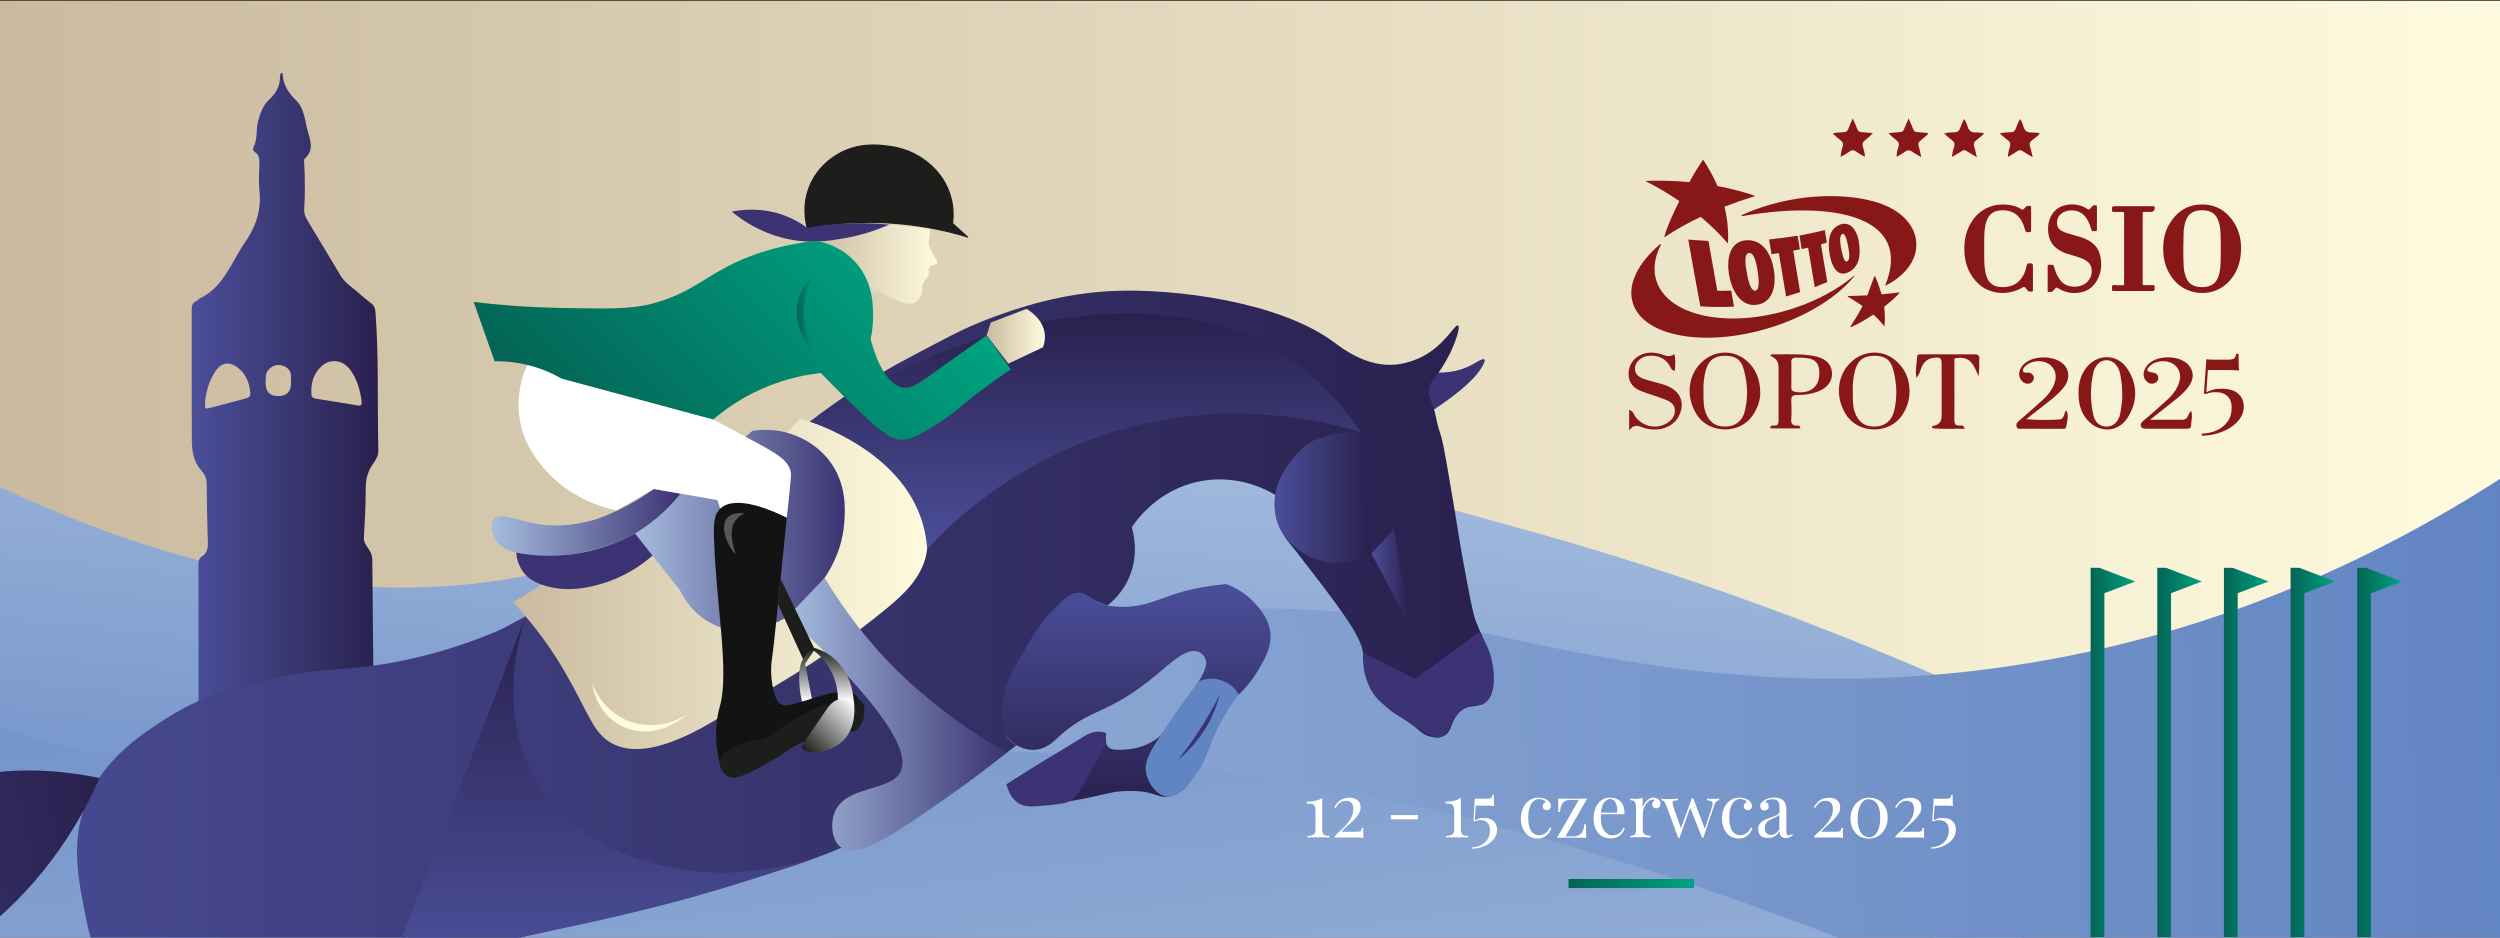 <?xml version="1.0" encoding="UTF-8"?>
<svg xmlns="http://www.w3.org/2000/svg" xmlns:xlink="http://www.w3.org/1999/xlink" id="Warstwa_1" version="1.1" viewBox="0 0 1920 720">
  <rect x="0" y="0" width="1920" height="720" fill="#333333" stroke="none"/>
  <!-- Generator: Adobe Illustrator 29.5.1, SVG Export Plug-In . SVG Version: 2.1.0 Build 141)  -->
  <defs>
    <style>
      .st0, .st1 {
        fill: none;
      }

      .st1, .st2 {
        stroke: #1d1d1b;
        stroke-miterlimit: 10;
      }

      .st3 {
        fill: #e31f26;
      }

      .st4 {
        fill: url(#Gradient_bez_nazwy);
      }

      .st5 {
        fill: #fffbdf;
      }

      .st6, .st2 {
        fill: #1d1d1b;
      }

      .st7 {
        fill: #6184c2;
      }

      .st8 {
        fill: url(#Gradient_bez_nazwy_7);
      }

      .st9 {
        fill: url(#Gradient_bez_nazwy_4);
      }

      .st10 {
        fill: url(#Gradient_bez_nazwy_5);
      }

      .st11 {
        fill: url(#Gradient_bez_nazwy_6);
      }

      .st12 {
        fill: url(#Gradient_bez_nazwy_8);
      }

      .st13 {
        fill: url(#Gradient_bez_nazwy_2);
      }

      .st14 {
        fill: url(#Gradient_bez_nazwy_3);
      }

      .st15 {
        fill: url(#Gradient_bez_nazwy_9);
      }

      .st16 {
        fill: #e21f26;
      }

      .st17 {
        fill: url(#Biały_Czarny);
      }

      .st18 {
        clip-path: url(#clippath-1);
      }

      .st19 {
        clip-path: url(#clippath-2);
      }

      .st20 {
        fill: #6283c2;
      }

      .st21 {
        fill: #575756;
      }

      .st22 {
        fill: #fffbdc;
      }

      .st23 {
        fill: #fff;
      }

      .st24 {
        fill: #3b3373;
      }

      .st25 {
        fill: #3b3373;
      }

      .st26 {
        fill: #95242d;
      }

      .st27 {
        fill: #881817;
      }

      .st28 {
        fill: #131313;
      }

      .st29 {
        fill: url(#Gradient_bez_nazwy_27);
      }

      .st30 {
        fill: url(#Gradient_bez_nazwy_28);
      }

      .st31 {
        fill: url(#Gradient_bez_nazwy_25);
      }

      .st32 {
        fill: url(#Gradient_bez_nazwy_26);
      }

      .st33 {
        fill: url(#Gradient_bez_nazwy_20);
      }

      .st34 {
        fill: url(#Gradient_bez_nazwy_22);
      }

      .st35 {
        fill: url(#Gradient_bez_nazwy_21);
      }

      .st36 {
        fill: url(#Gradient_bez_nazwy_24);
      }

      .st37 {
        fill: url(#Gradient_bez_nazwy_23);
      }

      .st38 {
        fill: url(#Gradient_bez_nazwy_18);
      }

      .st39 {
        fill: url(#Gradient_bez_nazwy_19);
      }

      .st40 {
        fill: url(#Gradient_bez_nazwy_16);
      }

      .st41 {
        fill: url(#Gradient_bez_nazwy_17);
      }

      .st42 {
        fill: url(#Gradient_bez_nazwy_15);
      }

      .st43 {
        fill: url(#Gradient_bez_nazwy_12);
      }

      .st44 {
        fill: url(#Gradient_bez_nazwy_14);
      }

      .st45 {
        fill: url(#Gradient_bez_nazwy_13);
      }

      .st46 {
        fill: url(#Gradient_bez_nazwy_10);
      }

      .st47 {
        fill: url(#Gradient_bez_nazwy_39);
      }

      .st48 {
        fill: url(#Gradient_bez_nazwy_29);
      }

      .st49 {
        fill: url(#Gradient_bez_nazwy_40);
      }

      .st50 {
        fill: url(#Gradient_bez_nazwy_11);
      }

      .st51 {
        fill: url(#Gradient_bez_nazwy_37);
      }

      .st52 {
        fill: url(#Gradient_bez_nazwy_36);
      }

      .st53 {
        fill: url(#Gradient_bez_nazwy_38);
      }

      .st54 {
        fill: url(#Gradient_bez_nazwy_30);
      }

      .st55 {
        fill: url(#Gradient_bez_nazwy_32);
      }

      .st56 {
        fill: url(#Gradient_bez_nazwy_31);
      }

      .st57 {
        fill: url(#Gradient_bez_nazwy_35);
      }

      .st58 {
        fill: url(#Gradient_bez_nazwy_34);
      }

      .st59 {
        clip-path: url(#clippath);
      }

      .st60 {
        fill: url(#Gradient_bez_nazwy_392);
      }

      .st61 {
        fill: url(#Gradient_bez_nazwy_381);
      }

      .st62 {
        fill: url(#Gradient_bez_nazwy_382);
      }

      .st63 {
        fill: url(#Gradient_bez_nazwy_391);
      }

      .st64 {
        fill: url(#Gradient_bez_nazwy_355);
      }

      .st65 {
        fill: url(#Gradient_bez_nazwy_347);
      }

      .st66 {
        fill: url(#Gradient_bez_nazwy_341);
      }

      .st67 {
        fill: url(#Gradient_bez_nazwy_344);
      }

      .st68 {
        fill: url(#Gradient_bez_nazwy_346);
      }

      .st69 {
        fill: url(#Gradient_bez_nazwy_345);
      }

      .st70 {
        fill: url(#Gradient_bez_nazwy_342);
      }

      .st71 {
        fill: url(#Gradient_bez_nazwy_361);
      }

      .st72 {
        fill: url(#Gradient_bez_nazwy_363);
      }

      .st73 {
        fill: url(#Gradient_bez_nazwy_362);
      }

      .st74 {
        fill: url(#Gradient_bez_nazwy_357);
      }

      .st75 {
        fill: url(#Gradient_bez_nazwy_356);
      }

      .st76 {
        fill: url(#Gradient_bez_nazwy_354);
      }

      .st77 {
        fill: url(#Gradient_bez_nazwy_353);
      }

      .st78 {
        fill: url(#Gradient_bez_nazwy_352);
      }

      .st79 {
        fill: url(#Gradient_bez_nazwy_351);
      }

      .st80 {
        fill: url(#Gradient_bez_nazwy_343);
      }
    </style>
    <linearGradient id="Gradient_bez_nazwy_36" data-name="Gradient bez nazwy 36" x1="-3.25" y1="360" x2="1923.25" y2="360" gradientUnits="userSpaceOnUse">
      <stop offset="0" stop-color="#caba9f"></stop>
      <stop offset="1" stop-color="#fffbdf"></stop>
    </linearGradient>
    <linearGradient id="Gradient_bez_nazwy_39" data-name="Gradient bez nazwy 39" x1="1330.79" y1="473.53" x2="1330.79" y2="811.39" gradientTransform="translate(119.28 -496.69) rotate(24.44)" gradientUnits="userSpaceOnUse">
      <stop offset="0" stop-color="#a5bdde"></stop>
      <stop offset="1" stop-color="#6184c2"></stop>
    </linearGradient>
    <linearGradient id="Gradient_bez_nazwy_391" data-name="Gradient bez nazwy 39" x1="709.43" y1="270.05" x2="709.43" y2="809.07" gradientTransform="translate(61.6 -43.74) rotate(5.91)" xlink:href="#Gradient_bez_nazwy_39"></linearGradient>
    <linearGradient id="Gradient_bez_nazwy" data-name="Gradient bez nazwy" x1="3230.73" y1="-166.82" x2="5152.83" y2="-166.82" gradientTransform="translate(0 -72.1)" gradientUnits="userSpaceOnUse">
      <stop offset="0" stop-color="#4b4f9a"></stop>
      <stop offset="1" stop-color="#29204d"></stop>
    </linearGradient>
    <linearGradient id="Gradient_bez_nazwy_2" data-name="Gradient bez nazwy 2" x1="3602.4" y1="-300.32" x2="3727.6" y2="-300.32" gradientTransform="translate(0 -72.1)" gradientUnits="userSpaceOnUse">
      <stop offset="0" stop-color="#a5bdde"></stop>
      <stop offset="1" stop-color="#6283c2"></stop>
    </linearGradient>
    <linearGradient id="Gradient_bez_nazwy_3" data-name="Gradient bez nazwy 3" x1="4275.4" y1="-364.32" x2="4275.4" y2="365.28" gradientTransform="translate(0 -72.1)" gradientUnits="userSpaceOnUse">
      <stop offset="0" stop-color="#4b4f9a"></stop>
      <stop offset="1" stop-color="#29204d"></stop>
    </linearGradient>
    <linearGradient id="Gradient_bez_nazwy_4" data-name="Gradient bez nazwy 4" x1="4670.5" y1="-181.92" x2="4702.9" y2="-181.92" gradientTransform="translate(0 -72.1)" gradientUnits="userSpaceOnUse">
      <stop offset="0" stop-color="#a5bdde"></stop>
      <stop offset="1" stop-color="#6283c2"></stop>
    </linearGradient>
    <linearGradient id="Gradient_bez_nazwy_5" data-name="Gradient bez nazwy 5" x1="4719" y1="-181.92" x2="4751.4" y2="-181.92" gradientTransform="translate(0 -72.1)" gradientUnits="userSpaceOnUse">
      <stop offset="0" stop-color="#a5bdde"></stop>
      <stop offset="1" stop-color="#6283c2"></stop>
    </linearGradient>
    <linearGradient id="Gradient_bez_nazwy_6" data-name="Gradient bez nazwy 6" x1="4767.4" y1="-181.92" x2="4799.8" y2="-181.92" gradientTransform="translate(0 -72.1)" gradientUnits="userSpaceOnUse">
      <stop offset="0" stop-color="#a5bdde"></stop>
      <stop offset="1" stop-color="#6283c2"></stop>
    </linearGradient>
    <linearGradient id="Gradient_bez_nazwy_7" data-name="Gradient bez nazwy 7" x1="4815.8" y1="-181.92" x2="4848.2" y2="-181.92" gradientTransform="translate(0 -72.1)" gradientUnits="userSpaceOnUse">
      <stop offset="0" stop-color="#a5bdde"></stop>
      <stop offset="1" stop-color="#6283c2"></stop>
    </linearGradient>
    <linearGradient id="Gradient_bez_nazwy_8" data-name="Gradient bez nazwy 8" x1="4864.3" y1="-181.92" x2="4896.7" y2="-181.92" gradientTransform="translate(0 -72.1)" gradientUnits="userSpaceOnUse">
      <stop offset="0" stop-color="#a5bdde"></stop>
      <stop offset="1" stop-color="#6283c2"></stop>
    </linearGradient>
    <linearGradient id="Gradient_bez_nazwy_9" data-name="Gradient bez nazwy 9" x1="3194.4" y1="175.28" x2="5348.1" y2="175.28" gradientTransform="translate(0 -72.1)" gradientUnits="userSpaceOnUse">
      <stop offset="0" stop-color="#caba9f"></stop>
      <stop offset="1" stop-color="#fffbdc"></stop>
    </linearGradient>
    <linearGradient id="Gradient_bez_nazwy_10" data-name="Gradient bez nazwy 10" x1="4986.35" y1="-97.62" x2="4986.35" y2="187.18" gradientTransform="translate(0 -72.1)" gradientUnits="userSpaceOnUse">
      <stop offset="0" stop-color="#4b4f9a"></stop>
      <stop offset="1" stop-color="#29204d"></stop>
    </linearGradient>
    <linearGradient id="Gradient_bez_nazwy_11" data-name="Gradient bez nazwy 11" x1="4496.69" y1="-340.55" x2="4542.56" y2="-340.55" gradientTransform="translate(0 -72.1)" gradientUnits="userSpaceOnUse">
      <stop offset="0" stop-color="#a5bdde"></stop>
      <stop offset="1" stop-color="#fff"></stop>
    </linearGradient>
    <linearGradient id="Gradient_bez_nazwy_12" data-name="Gradient bez nazwy 12" x1="3367.95" y1="334.58" x2="3755.6" y2="334.58" gradientTransform="translate(0 -72.1)" gradientUnits="userSpaceOnUse">
      <stop offset="0" stop-color="#a5bdde"></stop>
      <stop offset="1" stop-color="#6283c2"></stop>
    </linearGradient>
    <linearGradient id="Gradient_bez_nazwy_13" data-name="Gradient bez nazwy 13" x1="3323.86" y1="90.59" x2="4548.62" y2="90.59" gradientTransform="translate(0 -72.1)" gradientUnits="userSpaceOnUse">
      <stop offset="0" stop-color="#a5bdde"></stop>
      <stop offset="1" stop-color="#fff"></stop>
    </linearGradient>
    <linearGradient id="Gradient_bez_nazwy_14" data-name="Gradient bez nazwy 14" x1="3815.8" y1="-191.12" x2="4125.92" y2="-191.12" gradientTransform="translate(0 -72.1)" gradientUnits="userSpaceOnUse">
      <stop offset="0" stop-color="#caba9f"></stop>
      <stop offset="1" stop-color="#fffbdc"></stop>
    </linearGradient>
    <linearGradient id="Gradient_bez_nazwy_15" data-name="Gradient bez nazwy 15" x1="4038.6" y1="-430.44" x2="4132.96" y2="-430.44" gradientTransform="translate(0 -72.1)" gradientUnits="userSpaceOnUse">
      <stop offset="0" stop-color="#caba9f"></stop>
      <stop offset="1" stop-color="#fffbdc"></stop>
    </linearGradient>
    <linearGradient id="Gradient_bez_nazwy_16" data-name="Gradient bez nazwy 16" x1="3906.9" y1="-231.28" x2="4063.81" y2="-231.28" gradientTransform="translate(0 -72.1)" gradientUnits="userSpaceOnUse">
      <stop offset="0" stop-color="#a5bdde"></stop>
      <stop offset="1" stop-color="#6283c2"></stop>
    </linearGradient>
    <linearGradient id="Gradient_bez_nazwy_17" data-name="Gradient bez nazwy 17" x1="3799.64" y1="-237.08" x2="3941" y2="-237.08" gradientTransform="translate(0 -72.1)" gradientUnits="userSpaceOnUse">
      <stop offset="0" stop-color="#a5bdde"></stop>
      <stop offset="1" stop-color="#6283c2"></stop>
    </linearGradient>
    <linearGradient id="Gradient_bez_nazwy_18" data-name="Gradient bez nazwy 18" x1="3817.9" y1="-208.01" x2="3920" y2="-208.01" gradientTransform="translate(0 -72.1)" gradientUnits="userSpaceOnUse">
      <stop offset="0" stop-color="#4b4f9a"></stop>
      <stop offset="1" stop-color="#29204d"></stop>
    </linearGradient>
    <linearGradient id="Gradient_bez_nazwy_19" data-name="Gradient bez nazwy 19" x1="4021.3" y1="-93.7" x2="4184.8" y2="-93.7" gradientTransform="translate(0 -72.1)" gradientUnits="userSpaceOnUse">
      <stop offset="0" stop-color="#a5bdde"></stop>
      <stop offset="1" stop-color="#6283c2"></stop>
    </linearGradient>
    <linearGradient id="Gradient_bez_nazwy_20" data-name="Gradient bez nazwy 20" x1="4385.25" y1="-255.78" x2="4457.85" y2="-255.78" gradientTransform="translate(0 -72.1)" gradientUnits="userSpaceOnUse">
      <stop offset="0" stop-color="#a5bdde"></stop>
      <stop offset="1" stop-color="#fff"></stop>
    </linearGradient>
    <linearGradient id="Gradient_bez_nazwy_21" data-name="Gradient bez nazwy 21" x1="4457.9" y1="-195.92" x2="4486.6" y2="-195.92" gradientTransform="translate(0 -72.1)" gradientUnits="userSpaceOnUse">
      <stop offset="0" stop-color="#a5bdde"></stop>
      <stop offset="1" stop-color="#fff"></stop>
    </linearGradient>
    <linearGradient id="Gradient_bez_nazwy_22" data-name="Gradient bez nazwy 22" x1="4451.42" y1="-115.56" x2="4549.5" y2="-115.56" gradientTransform="translate(0 -72.1)" gradientUnits="userSpaceOnUse">
      <stop offset="0" stop-color="#a5bdde"></stop>
      <stop offset="1" stop-color="#fff"></stop>
    </linearGradient>
    <linearGradient id="Gradient_bez_nazwy_23" data-name="Gradient bez nazwy 23" x1="4243.85" y1="-217.12" x2="4243.85" y2="-393.22" gradientTransform="translate(0 -72.1)" gradientUnits="userSpaceOnUse">
      <stop offset="0" stop-color="#a5bdde"></stop>
      <stop offset="1" stop-color="#fff"></stop>
    </linearGradient>
    <linearGradient id="Gradient_bez_nazwy_24" data-name="Gradient bez nazwy 24" x1="4035.11" y1="-64.73" x2="4072.39" y2="-102.02" gradientTransform="translate(0 -72.1)" gradientUnits="userSpaceOnUse">
      <stop offset="0" stop-color="#1d1d1b"></stop>
      <stop offset="1" stop-color="#fff"></stop>
    </linearGradient>
    <linearGradient id="Gradient_bez_nazwy_25" data-name="Gradient bez nazwy 25" x1="4050.05" y1="-103.12" x2="4050.05" y2="-143.42" gradientTransform="translate(0 -72.1)" gradientUnits="userSpaceOnUse">
      <stop offset="0" stop-color="#fff"></stop>
      <stop offset="1" stop-color="#1d1d1b"></stop>
    </linearGradient>
    <linearGradient id="Gradient_bez_nazwy_26" data-name="Gradient bez nazwy 26" x1="4281.44" y1="-191.02" x2="4281.44" y2="-25.63" gradientTransform="translate(0 -72.1)" gradientUnits="userSpaceOnUse">
      <stop offset="0" stop-color="#a5bdde"></stop>
      <stop offset="1" stop-color="#fff"></stop>
    </linearGradient>
    <linearGradient id="Gradient_bez_nazwy_27" data-name="Gradient bez nazwy 27" x1="4184.8" y1="-52.61" x2="4259.4" y2="-52.61" gradientTransform="translate(0 -72.1)" gradientUnits="userSpaceOnUse">
      <stop offset="0" stop-color="#a5bdde"></stop>
      <stop offset="1" stop-color="#fff"></stop>
    </linearGradient>
    <linearGradient id="Gradient_bez_nazwy_28" data-name="Gradient bez nazwy 28" x1="3893.55" y1="90.18" x2="3893.55" y2="-166.82" gradientTransform="translate(0 -72.1)" gradientUnits="userSpaceOnUse">
      <stop offset="0" stop-color="#a5bdde"></stop>
      <stop offset="1" stop-color="#fff"></stop>
    </linearGradient>
    <linearGradient id="Gradient_bez_nazwy_29" data-name="Gradient bez nazwy 29" x1="4170" y1="-376.42" x2="4213.56" y2="-376.42" gradientTransform="translate(0 -72.1)" gradientUnits="userSpaceOnUse">
      <stop offset="0" stop-color="#caba9f"></stop>
      <stop offset="1" stop-color="#fffbdc"></stop>
    </linearGradient>
    <linearGradient id="Gradient_bez_nazwy_30" data-name="Gradient bez nazwy 30" x1="3884.92" y1="-274.84" x2="4078.57" y2="-468.59" gradientTransform="translate(0 -72.1)" gradientUnits="userSpaceOnUse">
      <stop offset="0" stop-color="#84130d"></stop>
      <stop offset="1" stop-color="#e83f3e"></stop>
    </linearGradient>
    <linearGradient id="Gradient_bez_nazwy_31" data-name="Gradient bez nazwy 31" x1="3055.97" y1="375.36" x2="3484.27" y2="375.36" gradientTransform="translate(24.47 230.1) rotate(-11)" gradientUnits="userSpaceOnUse">
      <stop offset="0" stop-color="#a5bdde"></stop>
      <stop offset="1" stop-color="#fff"></stop>
    </linearGradient>
    <linearGradient id="Gradient_bez_nazwy_32" data-name="Gradient bez nazwy 32" x1="4608.9" y1="139.28" x2="4719.6" y2="139.28" gradientTransform="translate(0 -72.1)" gradientUnits="userSpaceOnUse">
      <stop offset="0" stop-color="#84130d"></stop>
      <stop offset="1" stop-color="#e83f3e"></stop>
    </linearGradient>
    <linearGradient id="Gradient_bez_nazwy_34" data-name="Gradient bez nazwy 34" x1="147.21" y1="315.26" x2="290.57" y2="315.26" gradientUnits="userSpaceOnUse">
      <stop offset="0" stop-color="#4b4f9a"></stop>
      <stop offset="1" stop-color="#29204d"></stop>
    </linearGradient>
    <linearGradient id="Gradient_bez_nazwy_40" data-name="Gradient bez nazwy 40" x1="37.33" y1="641.22" x2="1940.38" y2="641.22" gradientTransform="translate(2.55 70.91) rotate(-1.1)" gradientUnits="userSpaceOnUse">
      <stop offset="0" stop-color="#a4bcdd"></stop>
      <stop offset="1" stop-color="#6184c2"></stop>
    </linearGradient>
    <linearGradient id="Gradient_bez_nazwy_392" data-name="Gradient bez nazwy 39" x1="1895.21" y1="708.67" x2="2112.85" y2="-132.61" gradientTransform="translate(2673.04 606.07) rotate(-173.27) scale(1 -1)" xlink:href="#Gradient_bez_nazwy_39"></linearGradient>
    <linearGradient id="Gradient_bez_nazwy_341" data-name="Gradient bez nazwy 34" x1="-110.68" y1="737.5" x2="1146.49" y2="737.5" xlink:href="#Gradient_bez_nazwy_34"></linearGradient>
    <linearGradient id="Gradient_bez_nazwy_361" data-name="Gradient bez nazwy 36" x1="394.15" y1="448.54" x2="712.38" y2="448.54" xlink:href="#Gradient_bez_nazwy_36"></linearGradient>
    <linearGradient id="Gradient_bez_nazwy_362" data-name="Gradient bez nazwy 36" x1="622.87" y1="202.84" x2="719.7" y2="202.84" xlink:href="#Gradient_bez_nazwy_36"></linearGradient>
    <linearGradient id="Gradient_bez_nazwy_38" data-name="Gradient bez nazwy 38" x1="487.74" y1="407.2" x2="648.8" y2="407.2" gradientUnits="userSpaceOnUse">
      <stop offset="0" stop-color="#a5bdde"></stop>
      <stop offset="1" stop-color="#3b3373"></stop>
    </linearGradient>
    <linearGradient id="Gradient_bez_nazwy_381" data-name="Gradient bez nazwy 38" x1="377.59" y1="401.24" x2="522.71" y2="401.24" xlink:href="#Gradient_bez_nazwy_38"></linearGradient>
    <linearGradient id="Gradient_bez_nazwy_382" data-name="Gradient bez nazwy 38" x1="605.02" y1="548.51" x2="772.98" y2="548.51" xlink:href="#Gradient_bez_nazwy_38"></linearGradient>
    <linearGradient id="Gradient_bez_nazwy_342" data-name="Gradient bez nazwy 34" x1="978.77" y1="382.04" x2="1053.35" y2="382.04" xlink:href="#Gradient_bez_nazwy_34"></linearGradient>
    <linearGradient id="Gradient_bez_nazwy_343" data-name="Gradient bez nazwy 34" x1="1053.35" y1="443.65" x2="1082.77" y2="443.65" xlink:href="#Gradient_bez_nazwy_34"></linearGradient>
    <linearGradient id="Gradient_bez_nazwy_344" data-name="Gradient bez nazwy 34" x1="833.64" y1="421.73" x2="833.64" y2="240.98" xlink:href="#Gradient_bez_nazwy_34"></linearGradient>
    <linearGradient id="Gradient_bez_nazwy_37" data-name="Gradient bez nazwy 37" x1="619.37" y1="578.22" x2="657.65" y2="539.94" gradientUnits="userSpaceOnUse">
      <stop offset="0" stop-color="#1d1d1b"></stop>
      <stop offset="1" stop-color="#fff"></stop>
    </linearGradient>
    <linearGradient id="Biały_Czarny" data-name="Biały, Czarny" x1="634.72" y1="538.84" x2="634.72" y2="497.47" gradientUnits="userSpaceOnUse">
      <stop offset="0" stop-color="#fff"></stop>
      <stop offset="1" stop-color="#1d1d1b"></stop>
    </linearGradient>
    <linearGradient id="Gradient_bez_nazwy_345" data-name="Gradient bez nazwy 34" x1="872.37" y1="448.54" x2="872.37" y2="618.4" xlink:href="#Gradient_bez_nazwy_34"></linearGradient>
    <linearGradient id="Gradient_bez_nazwy_346" data-name="Gradient bez nazwy 34" x1="474.16" y1="737.21" x2="474.16" y2="473.38" xlink:href="#Gradient_bez_nazwy_34"></linearGradient>
    <linearGradient id="Gradient_bez_nazwy_363" data-name="Gradient bez nazwy 36" x1="757.75" y1="258.27" x2="802.51" y2="258.27" xlink:href="#Gradient_bez_nazwy_36"></linearGradient>
    <linearGradient id="Gradient_bez_nazwy_35" data-name="Gradient bez nazwy 35" x1="465.16" y1="362.7" x2="663.99" y2="163.87" gradientUnits="userSpaceOnUse">
      <stop offset="0" stop-color="#036355"></stop>
      <stop offset="1" stop-color="#00a380"></stop>
    </linearGradient>
    <linearGradient id="Gradient_bez_nazwy_351" data-name="Gradient bez nazwy 35" x1="611.84" y1="242.32" x2="629.31" y2="242.32" xlink:href="#Gradient_bez_nazwy_35"></linearGradient>
    <linearGradient id="Gradient_bez_nazwy_347" data-name="Gradient bez nazwy 34" x1="-464.22" y1="605.89" x2="-24.55" y2="605.89" gradientTransform="translate(-4.33 51.27) rotate(-10.96)" xlink:href="#Gradient_bez_nazwy_34"></linearGradient>
    <clipPath id="clippath">
      <path class="st0" d="M1439.25,212.86c-1.83,4.61-3.47,9.51-5.13,13.96-5.19.31-10.35.42-14.83.51-.32,0-.49.27-.09.55,3.54,2.26,6.84,4.03,11.22,7.16-2.68,5.41-5.87,10.24-9,15.39-.44.67-.53,1.16.57.66,5.83-2.65,11.87-6.24,16.74-9.5,2.99,2.61,5.74,5.64,8.34,8.89.05.07.18.11.19-.03.56-4.95.35-10.37-.21-14.85,4.18-3.27,8.21-6.72,11.82-10.64.3-.31,0-.4-.2-.38-4.28.52-9.39,1.14-13.58,1.46-1.5-4.97-2.88-9.01-4.73-13.22-.21-.44-.37-.66-.54-.66s-.35.23-.56.69M1384.98,151.92c-16.26,2.17-32.48,6.45-47.08,13.2-.85.41-.47.97.22.85,70.21-12.28,131.08.21,109.84,52.93-.27.49.18.48.36.37,33.74-17.19,30.58-52-6.4-63.7-11.28-3.57-24.03-4.96-36.21-4.96-7.25,0-14.3.49-20.73,1.32"></path>
    </clipPath>
    <clipPath id="clippath-1">
      <path class="st0" d="M1341.47,208.85c-.57-3.18-2.64-14.14,1.75-14.56,4.69-.44,6.21,11.24,6.68,14.08.43,2.6,2.27,14.17-1.68,14.84-.13.02-.25.03-.38.03-4.12,0-5.87-11.57-6.38-14.39M1341.74,184.47c-14.21.56-15.67,15.9-13.83,26.59,1.85,10.95,8.58,25.55,22.29,22.86,12.05-2.37,13.78-15.78,12.24-25.95-1.72-11.41-7.46-23.5-20.25-23.5-.15,0-.3,0-.45,0M1305.85,235.25c8.62.61,17.25.64,25.88.26-.7-4.12-1.42-8.24-2.15-12.35-3.56.16-7.12.21-10.69.19-2.34-12.75-4.52-25.52-6.8-38.28-5.18-.28-10.35-.63-15.52-1.05,2.97,17.1,6.16,34.16,9.28,51.23M1358.64,183.92c.64,3.77,1.26,7.54,1.87,11.31,1.88-.27,3.75-.55,5.63-.82,1.8,11.1,3.65,22.2,5.57,33.28,3.6-1.09,7.2-2.19,10.79-3.34-1.78-10.61-3.54-21.22-5.31-31.84,1.71-.33,3.42-.66,5.13-1.03l-1.73-10.43c-7.3,1.11-14.61,2.07-21.95,2.86M1381.97,180.9l1.73,10.4c2.38-.51,4.17-.91,4.94-1.08,1.68,10.1,3.33,20.22,5.09,30.31,3.23-1.25,6.44-2.55,9.62-3.93-1.67-9.63-3.22-19.28-4.87-28.91,1.52-.44,3.03-.91,4.55-1.38-.54-3.2-1.07-6.4-1.6-9.59-6.45,1.59-12.93,2.99-19.46,4.19M1414.07,191.11c-.57-2.76-1.9-10.48.88-11.4,2.68-.89,4.05,7.69,4.44,9.77.45,2.38,2.02,10.15-.82,11.31-.16.06-.3.09-.45.09-2.46,0-3.75-8.48-4.05-9.76M1411.91,173.04c-8.4,4.17-7.95,14.97-6.68,22.61,1.23,7.43,5.38,18.19,14.76,13.23,8.33-4.4,9.08-13.82,7.66-22.97-.97-7.02-4.83-14.09-11.06-14.09-1.43,0-3,.38-4.68,1.21"></path>
    </clipPath>
    <clipPath id="clippath-2">
      <path class="st0" d="M1274.83,187.62c-16.82,14.4-25.24,30.86-20.84,45.07,7.94,25.66,54.64,34.32,104.28,19.33,29.08-8.78,52.73-23.73,65.73-39.77.24-.3.06-.66-.35-.32-12.1,10.13-28.09,18.97-46.62,25.01-47.99,15.65-94.81,6.57-104.56-20.27-3.26-8.97-1.96-18.8,3-28.49.22-.42.12-.78-.18-.78-.12,0-.28.06-.46.21M1307.74,122.82c-3.51,5.48-7.17,11.04-10.26,17.04-10.88-1.01-21.96-1.31-33.22-.94-.28,0-.34.27-.09.39,9.62,4.93,17.04,9.31,25.54,15.15-3.67,7.52-8.6,17.18-11.49,27.34-.08.24.1.37.31.23,8.83-5.87,18.07-10.97,27.61-15.48,7.4,6.14,14.33,12.86,20.6,20.16.2.22.35.1.36-.12.47-9.44-.45-18.72-2.72-27.85,7.6-2.95,15.35-5.62,23.21-8.08.25-.08.23-.3,0-.39-9.34-3.12-18.86-5.56-28.56-7.39-2.9-6.79-6.54-13.47-10.92-20.09-.05-.07-.12-.1-.17-.1-.09,0-.17.07-.22.14"></path>
    </clipPath>
    <linearGradient id="Gradient_bez_nazwy_352" data-name="Gradient bez nazwy 35" x1="1605.6" y1="577.86" x2="1639.84" y2="577.86" xlink:href="#Gradient_bez_nazwy_35"></linearGradient>
    <linearGradient id="Gradient_bez_nazwy_353" data-name="Gradient bez nazwy 35" x1="1656.8" y1="577.86" x2="1691.03" y2="577.86" xlink:href="#Gradient_bez_nazwy_35"></linearGradient>
    <linearGradient id="Gradient_bez_nazwy_354" data-name="Gradient bez nazwy 35" x1="1707.97" y1="577.86" x2="1742.22" y2="577.86" xlink:href="#Gradient_bez_nazwy_35"></linearGradient>
    <linearGradient id="Gradient_bez_nazwy_355" data-name="Gradient bez nazwy 35" x1="1759.18" y1="577.86" x2="1793.39" y2="577.86" xlink:href="#Gradient_bez_nazwy_35"></linearGradient>
    <linearGradient id="Gradient_bez_nazwy_356" data-name="Gradient bez nazwy 35" x1="1810.37" y1="577.86" x2="1844.6" y2="577.86" xlink:href="#Gradient_bez_nazwy_35"></linearGradient>
    <linearGradient id="Gradient_bez_nazwy_357" data-name="Gradient bez nazwy 35" x1="1204.66" y1="750.65" x2="1301" y2="750.65" gradientTransform="translate(0 -72.1)" xlink:href="#Gradient_bez_nazwy_35"></linearGradient>
  </defs>
  <rect class="st52" x="-3.25" y=".63" width="1926.51" height="718.73"></rect>
  <g>
    <path class="st47" d="M1654.6,827.52c-41.95-53.84-123.99-144.11-263.97-222.56-47.66-26.71-153.11-80.67-303.14-113.28-66.21-14.39-215.57-40.8-398.84-17.33-109.99,14.09-195.78,41.48-253.15,63.87,121.83-17.94,386.48-43.17,699.09,41.35,255.82,69.17,429.59,180.96,520.01,247.96Z"></path>
    <path class="st63" d="M1740.28,647.59c-222.79-130.56-425.19-200.56-563.82-239.32-130.31-36.43-222.73-61.56-347.48-61.47-229.47.17-307.78,85.48-468.53,101.86-141.36,14.41-350.4-24.09-646.95-256.91-18.48,178.72-36.97,357.44-55.45,536.16,225.61-88.22,662.49-226.91,1240.46-211.23,350.15,9.5,639.88,72.62,841.78,130.91Z"></path>
  </g>
  <rect class="st4" x="3230.73" y="-603.22" width="1922.1" height="728.6"></rect>
  <path class="st13" d="M3720.9-279.62c-1.5-2.3-3.2-4.3-3-7.6.7-11,1.2-22.1,1.2-33.1s1.4-11.3,4.9-16.2c1.9-2.7,3.6-5.4,3.6-9-.8-30.9.4-61.8-1.9-92.6-.2-2.7-1-4.6-3.2-6.2-2.8-2-5.4-4.3-8-6.6-4.1-3.7-9.1-6.6-12.1-11.6-7.5-12.5-14.9-24.9-22.4-37.4-1.4-2.4-2.2-4.7-2-7.5.6-10.2.5-20.4,0-30.6,0-1-.3-2.4.2-2.9,7.4-6.5,3.3-13.7,1.6-20.9-1.5-6.5-2.2-13.4-7.1-18.2-5.3-5.2-8.9-10.8-9.2-18.3,0-.1-.5-.2-.8-.3-.2.2-.5.4-.6.7-.2.6-.4,1.3-.4,1.9.1,6.4-2.8,11.2-7.5,15.5-4.1,3.8-5.8,9.1-7.3,14.4-1.5,5.7-.1,12-3.1,17.4-.7,1.2-.2,2.4.9,3,3.4,2.1,3.2,5.4,3.1,8.8-.1,5.6-.7,11.3,0,16.8,1.5,13.1-2.3,24.4-9.7,35.1-9.1,13.1-14,29.5-29.8,37.2-1,.5-1.8,1.5-2.8,2-2.4,1.2-3.1,3.1-3.1,5.6v86.7c0,7.6.8,15.1,6.4,21.2,2.2,2.4,3.6,5.4,3.6,9,0,13.2.3,26.4.8,39.6.1,3.8-.6,6.8-3.9,8.9-2.5,1.6-2.4,4-2.4,6.6v116.9c0,1.7-.6,3.7,1,5.1,17.8-4.8,35.6-9.6,53.4-14.4,21.1-5.7,42.3-11.3,63-18.4-.3-31.2-.7-62.4-.9-93.6,0-2.9-1.1-5-2.6-7.2v.2h.1ZM3639.2-380.42c-8.4,2.2-16.8,4.6-25.3,6.7-4.3,1-1.5-2.7-2.5-3.8.7-7.6,2.8-14.5,6.8-20.7s9.6-7.2,15.4-2.5c5.3,4.3,7.6,10.1,8.2,16.8.2,2-.7,3-2.6,3.5ZM3669-390.52c0,5.7-2.9,8.6-8.6,8.6s-8.5-2.9-8.4-8.8c0-3.3-.3-6.6,2.4-9.3,2.8-2.8,6-3.5,9.5-2.2,3.4,1.3,5.3,3.8,5.1,7.6v4h0v.1ZM3713.4-375.72c-9.1-1.6-18.2-2.9-27.3-4.4-1.6-.3-3.3-.7-3.4-2.9-.5-7.4,1.3-14.2,7-19.2,5.9-5.2,14.1-4,19,2.6,4.6,6.2,6.6,13.5,7.6,21.1.3,2.3-.2,3.3-3,2.8h.1Z"></path>
  <g>
    <path class="st14" d="M5359.1-104.92c-246.9-144.8-466-210.8-615.1-243.7-140.1-30.9-239.4-51.9-369.8-34.4-239.8,32.2-312.4,157.9-478.6,202.4-146.2,39.1-368.8,16.4-703.9-255.8V293.18c226.2-150.2,667.8-397.8,1273.5-457.1,366.9-36,676.6,8.7,893.8,59h.1Z"></path>
    <g>
      <polygon class="st9" points="4676.9 -388.12 4670.5 -388.12 4670.5 -119.92 4680.5 -119.92 4680.5 -369.72 4702.9 -378.22 4676.9 -388.12"></polygon>
      <polygon class="st10" points="4725.3 -388.12 4719 -388.12 4719 -119.92 4729 -119.92 4729 -369.72 4751.4 -378.22 4725.3 -388.12"></polygon>
      <polygon class="st11" points="4773.7 -388.12 4767.4 -388.12 4767.4 -119.92 4777.4 -119.92 4777.4 -369.72 4799.8 -378.22 4773.7 -388.12"></polygon>
      <polygon class="st8" points="4822.2 -388.12 4815.8 -388.12 4815.8 -119.92 4825.8 -119.92 4825.8 -369.72 4848.2 -378.22 4822.2 -388.12"></polygon>
      <polygon class="st12" points="4870.6 -388.12 4864.3 -388.12 4864.3 -119.92 4874.3 -119.92 4874.3 -369.72 4896.7 -378.22 4870.6 -388.12"></polygon>
    </g>
    <path class="st15" d="M5348-65.22c-285.2-61.3-828.6-135-1449.8,62.1-295.7,93.8-530.8,224.2-703.8,340.6,261.5-124.2,627-265.4,1080.2-346.9,425.5-76.5,795.3-76.4,1073.5-55.8h-.1Z"></path>
  </g>
  <path class="st46" d="M5500.6-155.62c-122.7-9.3-227.6-12.6-308.8-13.7-236.4-3-413,11.8-463.8,16.3-104.8,9.3-192.4,21-256,30.6,179.1,3.1,407.7,25.7,662.2,99.7,138.9,40.3,261,88.9,365.5,137.8.3-90.2.7-180.4,1-270.7h-.1Z"></path>
  <g>
    <path class="st50" d="M4508.1-421.32c10.1,0,17.2-2.2,21.8-4.4,6.1-2.8,11.2-6.8,12.4-5.5,1.1,1.1-1.5,5.1-2.2,6.3-6.8,11.1-23.3,23.1-35.4,31.1-5.1-2.8-8.2-8-8-13.6.2-6.5,4.8-12.2,11.4-14h0v.1Z"></path>
    <path class="st43" d="M3755.6,11.78c-5.8,8.6-14.6,22.1-23.9,39.4-18.8,34.7-15.1,38.4-26.7,52.6-9.6,11.8-12.4,9.5-57.6,43.8-6.6,5-12.6,9.7-24.5,19-23.5,18.4-40.1,31.4-59.8,48.2-12.1,10.3-18.1,15.5-22.9,20.1-10.8,10.5-41.5,39.1-57.3,83.2-1.1,3-18.4,51.8-20.4,84.9-.3,4.7-.4,10.7-3.9,17.6-6.4,12.7-16.6,12.9-22.6,26.4-1.8,4-.3,2.7-3.9,15.4-2.8,10-4.2,15.1-7.2,20.9-5.1,10.2-11.7,16.9-14.6,19.6-9,8.4-18.4,12.5-24.5,14.6-5.5-4.4-12.4-11.3-15.8-21.3-9.3-27.6,15.3-57.3,29.1-78.4,32.6-49.7,18.9-71.2,42.6-135.2,15.4-41.6,72-100.2,185.1-217.5,23-23.8,57-58.1,102.4-57.6,11.1,0,20.2,2.3,26.2,4.1l.2.2Z"></path>
    <path class="st45" d="M4421.8-373.92c-6.3,3-18.3,9.8-27,23.1-2.4,3.6-6.9,10.8-8.5,21.2-1,6.6-.4,11.8-.3,13,1.8,14,11.2,23.6,14.3,27.6,32.9,42.4,49.3,63.6,51.2,77.1,1.1,7.6,1.9,23.8,11,34.2,4.4,5,9.9,9.4,9.9,9.4,5.3,4.2,6.1,3.7,12.7,8.3,9.5,6.6,10.6,9.6,16.5,11,2.6.6,5.9,1.4,9.4,0,8.2-3.2,5.6-13.7,14.3-19.8,6.2-4.4,10.4-1,16-5.5,6.1-4.9,6.8-13.5,7.2-18.2,1.2-16.6-6.3-26.5-12.7-43-2.2-5.6-4.6-18.6-9.4-44.6-3.3-17.6-3-18.8-9.9-59-4.7-27.5-5.7-32.1-7.7-38-2.6-7.6-3.1-16-6.6-23.1-.5-1-2.3-4.4-1.7-8.3.2-1.3.8-3.4,1.7-4.8.4-.7,1.7-2.3,2.2-2.9h0c8.4-10.7,13.2-21.5,13.2-21.5,2.6-5.8,7-17.6,5-18.7-2.5-1.4-9.5,14.7-27.6,23.7-1.2.6-9.2,4.5-18.7,5.5-22.3,2.3-41.2-12.7-46.3-16.5-41-30.5-118.5-40.3-163.7-38.6-41.2,1.5-74.5,13.4-91.6,19.7-22.9,8.4-38.2,17.4-63.2,30.5-44.2,23.1-77.3,50.3-83.8,55.7-14,11.6-23.7,21-26.4,23.7-25.4,24.4-78.1,62.4-195.1,124-18.8,8.1-47.8,18.9-84.9,25.3-33.4,5.8-42.2,2.6-76,9.4-28.2,5.6-57.6,11.5-88.7,31.4-19.6,12.5-50.2,32-62.3,68.3-9.1,27.4-4,53,1.7,81,7.5,37.2,16.2,38.2,18.2,66.1.7,9.5,3.3,43.4-16,75.5-13.3,22.1-36.8,42.8-42.1,47.4-19.3,17-27.1,18.6-34,32-7,13.5-2.9,19.3-6.1,49.2-1.9,17.8-5.5,32.4-12.7,61.5-7.5,30.5-11.3,45.8-15.7,52.6-9.5,14.8-21.6,23.8-19.4,36.8.6,3.6,2.1,6.4,4.8,18,3.1,13.6,2.3,15.2,1.7,16-4.8,5.9-18.5-4.7-32.5.8-11.8,4.6-16.4,17.2-17.1,19-1.5,4-2.1,8.6.9,28.5,1.1,7.4,2.9,17.4,5.5,29.4,5.5-1.8,12.6-4.5,20.3-9.1,3.1-1.8,14.6-8.6,25.9-22.3,6.2-7.5,10-13.9,12.9-18.7,20.1-33.6,30.1-50.3,35.3-61.4,4.4-9.5,9.9-21.3,15.2-37.7,10.3-32.3,7.3-43.3,16.5-68.6,6.9-19,15.5-31.8,21.8-41.1,18.2-27.1,32.3-34.4,107.8-95.1,14.1-11.4,23.2-18.8,39-31,18.2-14,17.7-13.1,20.5-16,18.3-18.8,11.9-33.4,29.4-58,7.6-10.8,17-23.7,33.1-33.8,20.6-12.9,41.1-14.1,48.5-14.7,44.7-3.4,112.1-21.4,238-55.1,50-13.4,118.9-40.1,196.4-99-2-1.1-5.1-3.2-7.4-6.8-2.6-4.1-2.9-8.4-2.8-12.1.3-14.6,7.1-29.4,8.6-32.4,5-10.6,4.6-7.4,18.3-31.3,5.6-9.7,11.6-20.7,22.7-28.2,1.8-1.2,4.1-3.1,7.4-3.2,3.8,0,5.8,2.4,11.2,5.2,2.3,1.2,5.7,2.8,10.3,4.1,4.2-3.3,11-9.6,15.7-19.7,8.1-17.5,3.9-33.9,2.5-38.7,2.8-4.4,19-28.1,50.8-34.4,29.5-5.8,51.9,7.4,56.9,10.4,2.8-7.1,5.7-14.1,8.5-21.2,2.3-3.6,5.9-8.4,11.2-13.1,5.8-5.1,11.6-8.2,15.8-10v-.4h0Z"></path>
    <path class="st1" d="M4172.5-452.72"></path>
    <path class="st44" d="M3839.3-263.92c-5.7,3.4-13.8,8.3-23.5,14.3,9.6,10.8,24.5,27.7,38.2,51.4,18.6,32,21.3,46.2,35.3,54,13,7.3,36.9,9.1,84.6-21.5,59.5-31.4,98.3-60.3,120.8-78.8,13.3-10.9,28.5-24.5,30.9-44.8,2.4-20.1-8.9-36.8-15.8-47-15.6-23.1-37.1-33.8-49.2-39.7-12-5.8-22.7-8.9-30.1-10.7-2.4,2.6-7.5,7.9-14.3,14.3-48.3,45.5-89.3,56.4-176.7,108.4h-.2v.1Z"></path>
    <path class="st2" d="M4155.4-522.92c-14-4.2-31.4-8.2-51.8-9.9-27.2-2.3-50.4,0-67.8,3.3-1.1-4.1-4-16.6,1.7-30.9,5.8-14.6,16.9-21.6,20.4-23.7,15.6-9.6,31.5-7.5,38-6.6,5.4.7,16.4,2.3,27.6,10.5,3.6,2.7,13.8,10.4,18.7,24.8,3.3,9.6,2.8,18,2.2,22.6,3.7,3.3,7.3,6.6,11,9.9h0Z"></path>
    <path class="st42" d="M4127.8-528.52c-.5,3.5-.9,7-1.4,10.5.4,1.6,1.1,4,2.5,6.7,2.3,4.6,4.6,6.6,3.8,8.2-.9,1.7-4.2.5-5.7,2.7-1.1,1.6,0,2.8-.6,5.8-.7,3.1-2.3,2.9-3.9,6.3-1.8,4,0,5.4-1.9,9.4-1.2,2.5-3,4.3-4.1,5-8.7,5.6-28.1-12-31.9-8-1.3,1.3,0,3.9-.7,4.3-1.9.8-6-15.5-19.5-25.2-3.4-2.5-6.1-4.4-8.9-6.9-4.5-3.9-7.7-7.6-9.6-9.7-2.1-2.4-4.7-5.5-7.4-9.4,14.2-2.2,31.2-3.8,50.3-3.4,14.5.3,27.5,1.8,38.9,3.6h.1v.1Z"></path>
    <path class="st40" d="M3994.7-377.72c5.2-.8,13.5-1.5,23.1.7,5,1.1,22.1,5.7,34.2,21.3,13.5,17.4,12.1,37.2,11.4,46.7-1.9,27.2-17.3,45.4-23.9,53.3-4.9,5.8-9.8,11.6-18.4,16.9-3.8,2.3-29.3,18-55.1,6.2-15.5-7.1-23-20.5-25.7-26.1-11.1-14.1-22.3-28.2-33.4-42.2,5.4-3.2,11.5-7.5,17.9-13,6.8-5.9,12.1-11.7,16.2-16.8,17.9-15.7,35.8-31.3,53.7-47Z"></path>
    <path class="st41" d="M3878.7-311.92c-19.6,6.1-34.9,5.6-45.6,3.7-15.2-2.6-26.7-8.9-31.5-3.7-3.3,3.6-2,11,.8,15.7,2.6,4.4,8.5,9.8,28.4,11.6,41.7,3.7,74.2-15.2,76.1-16.3,8.6-5.1,21.6-14.3,34.1-29.8-6.7-1.2-13.4-2.4-20-3.5-5.4,3.9-11.8,8.1-19.2,12.1-8.3,4.5-16.1,7.8-23,10.3h0l-.1-.1Z"></path>
    <path class="st38" d="M3818-286.62c.3,3.2,1.3,9.9,6.3,15.8,2,2.4,6.1,6.4,16,9.2,17.8,5.1,34.1.5,41.5-1.7,17.4-5.1,30.1-14,38.2-21.1-4.4-5.5-8.7-11-13.1-16.5-10.2,5.6-27.3,13.4-49.7,15.9-16,1.8-29.5.3-39.3-1.5h0l.1-.1Z"></path>
    <path class="st25" d="M4097.1-532.02c-12-1.2-26-1.5-41.4-.2-7.1.6-13.7,1.5-19.8,2.7-4.2-3.1-9.8-6.5-16.7-9.1-16.9-6.4-32.2-4.6-39.9-3.1,4.6,3.8,10.9,8.4,19.1,12.5,10.3,5.2,19.2,7.3,23,8.1,16.9,3.6,30.5,1.4,41.7-.6,8.5-1.5,20.4-4.3,34.1-10.3h-.1Z"></path>
    <path class="st23" d="M3965.4-386.32c5.3,2.8,16.5,8.8,31.8,17.1,15.9,8.6,24.1,13.4,26.2,21.9.4,1.5.3,2.4-.4,9.9-1,10.2-1.9,18.6-2.6,24.6-16.6-2.3-33.2-4.6-49.8-6.8-.7-2.1-1.4-4.2-2.1-6.4-30.7-5.4-61.4-10.8-92.1-16.2,14.8,2.6,29.7,5.2,44.5,7.8-9.3,5.3-18.7,10.7-28,16-10.6-2.3-35.2-9.1-54-31.2-5.4-6.3-14.6-17.4-18-34.9-4.1-21.5,3.4-38.9,6.5-45.2,8.2,4.2,16.3,8.4,24.5,12.7,37.8,10.2,75.6,20.4,113.4,30.6h0l.1.1Z"></path>
    <path class="st1" d="M4176.4-144.92"></path>
    <path class="st39" d="M4048.7-267.82c22.3,36.9,45,61,60.2,75.2,2.9,2.7,15.1,14,32.8,27.3,16.3,12.3,31.2,21.6,43.1,28.4-9.9,8-24.5,19.4-42.8,32.2-41.6,29.1-68.3,47.4-80.7,38.8-6.9-4.8-8.5-17.2-5.2-25.9,7.7-20.6,40.7-16,49-30.1,8.2-14-8.1-46.4-83.8-117,9.2-9.6,18.4-19.2,27.5-28.9h-.1Z"></path>
    <path class="st6" d="M4076.7-174.92c2.1,2.5,1.9,6.2,1.8,8.6-.4,7.6-5.5,12.3-6.6,13.2-27.6,1.6-43.1,8.8-52.2,15.4-6.4,4.7-11.2,7.2-20.8,12.3-13.2,7-18,8.1-22,6.2-3.8-1.8-6.9-6.3-6.7-10.7,0-1.6.7-4.4,4.6-8,9.2-8.7,18.2-4.7,33.8-12.6,3.5-1.7,1.6-1.2,11.5-7.2s15.7-9.5,22.3-12.5c4.8-2.1,27.7-12.3,34.2-4.8h.1v.1Z"></path>
    <path class="st28" d="M4020.4-312.72c-5.6,54.8-9.5,94.8-11.4,107.7,0,0-1.4,9.5,1.4,21.2,1.8,7.7,3.9,9.4,5,10.2,3.7,2.6,8.4.9,19.3-2.5,23.8-7.4,31.3-8.5,36.1-5,2,1.5,3.1,3.4,3.6,4.4-4.2,0-10.5,0-17.9,1.8-11.1,2.5-19.1,7-30.2,13.5-17.4,10.1-16.5,12.6-24.9,14.5-4.6,1.1-10.5,1.6-18.8,4.9-3.4,1.3-7.7,3.3-10.5,7.8-1,1.7-1.6,3.2-1.9,4.3-2.4-9.5-4.2-22.8-.8-38,.5-2.1.9-3.5,1.1-4.2,7.1-25.7-2.9-75.7-4.4-124.3-.4-12,0-18.7,4.7-23.2,12-11.2,41.1,2.5,49.8,6.8h-.2v.1Z"></path>
    <path class="st6" d="M4015.8-266.92c8.3,17.2,16.6,34.3,24.9,51.5-2.2,3.9-4.4,7.9-6.6,11.8-6.7-14.8-13.5-29.6-20.2-44.4.6-6.3,1.3-12.6,1.9-18.9h0Z"></path>
    <path class="st33" d="M4450-376.62c-4.5-.5-26.1-2.3-44,12.8-12.5,10.5-26.1,31.7-18.6,53.7,5.7,16.8,21,27.6,36.4,30.5,17,3.2,30.4-4,34.2-6.2-2.6-30.2-5.3-60.5-7.9-90.7h0l-.1-.1Z"></path>
    <path class="st35" d="M4474.4-304.32c4,24.2,8.1,48.5,12.1,72.7-9.6-18.1-19.1-36.2-28.7-54.4,5.5-6.1,11-12.2,16.5-18.4h0l.1.1Z"></path>
    <path class="st34" d="M4538.2-227.02c-15.9,11.6-31.7,23.2-47.6,34.8-13-6.6-26-13.1-39.1-19.7-.8,16.4,4.9,26.6,7.7,30.7,4.1,6.2,10.4,10.5,23,19.2,14.7,10.1,22.2,15.1,27.3,13.4,8.9-2.9,7.1-16.5,19.4-22.1,6.7-3.1,9.5,0,14.1-3.5,9.7-7.3,5.9-26.9,5.1-30.7-.9-4.9-3.3-13.2-9.9-22.1h0Z"></path>
    <path class="st37" d="M4450-376.62c-11.6-17.5-35.9-48.9-77.9-69.4-9.7-4.7-41.6-19.3-96.4-19.3-106.9,0-199.7,55.3-238,80.7,14,5,69.9,26.4,84.4,76.4,1.6,5.6,2.8,11.9,3.3,19,19.6-21.2,65.9-65.6,140.4-88.1,85.3-25.8,157-7.7,184.2.7h0Z"></path>
    <path class="st36" d="M4070.4-176.12c.3,1.4,3.6,20.1-9,31.2-10.1,8.9-26.7,9.6-29.5,4.7-1.2-2.1,1-3.5,15.1-24.6,4.2-6.3,6.9-10.6,12.3-12.1,4.4-1.3,8.5-.1,11.1.8h0Z"></path>
    <path class="st31" d="M4040.7-215.52c3.9,1.1,9.2,3.3,14.3,7.4,14.1,11.5,15.3,29.1,15.4,32.8-3.9-.5-7.9-.9-11.8-1.4,0-4-.4-10.7-3.6-18.2-4.2-9.9-10.9-15.8-14.3-18.5-2.2,3.2-4.4,6.4-6.6,9.6,1.7,8.7,3.4,17.4,5.1,26.2-2.5.8-4.9,1.5-7.4,2.3-1.8-7.6-2.1-13.9-2.1-18.3,0-6.8,1.1-9.6,1.4-10.5,2.3-6.2,7-9.9,9.6-11.6v.2h0Z"></path>
    <g>
      <path class="st32" d="M4382.1-227.32c-1.2-9.6-6.8-16.1-10.5-20.4-8.1-9.4-17.6-13.6-22.6-15.4-9.6,1-17.4,2.3-22.6,3.3-22.7,4.4-33.2,13.4-53.5,13.8-6.7.1-10.9-.7-12.7-1.1-12-2.6-14.1-9.2-21.5-9.4-6.3-.1-11,4.4-19,12.5-7.5,7.6-12.4,14.9-17.3,23-12.2,20.4-18.6,31.2-20.8,47.2-1.2,9-2.2,17.2,3,24.5,4.9,6.9,13.7,11,21.8,10.2,8-.8,13.4-6.1,15.7-8.3,25.6-24.2,36.8-16,75.8-48.8,10.2-8.6,21.9-19.6,30.3-16.3,3.3,1.3,4.8,4.3,5,4.7,2.5,5.1,0,11.5-15.7,34.7-14.5,21.3-18.2,24.4-22,26.8-9.9,6.3-18.4,6.8-24.5,7.1-5.6.3-8.8-.4-10.5-2.5-3-3.7-.3-8.2-1.7-9.9-3-3.8-23.1,5.2-74.1,38.3,1,3.3,3,7.8,7.2,11.3,6.4,5.3,15,5.6,39.7,1.4,28-4.8,29.7-7.3,43-7.7,22.6-.7,23,6.7,33.6,3.6,24.6-7.2,19.4-46,50.4-75.8,1.3-1.3,8.5-8.1,14.9-19,5-8.6,9.9-17.2,8.5-27.8h.1Z"></path>
      <path class="st29" d="M4259.4-143.92c-5.1,9-9,16.2-11.4,20.5-8.3,15.3-10.5,19.8-16.4,22.9-3.2,1.7-7.4,2.1-15.7,2.9-11.4,1.1-17.1,1.7-22.2-1.5-1.8-1.1-6.7-4.7-8.9-14.1,28.3-17.8,49.4-30.5,56.9-35.2,2.4-1.5,8.5-5.5,15-3.9,1,.2,1.7.6,2.2.8"></path>
      <path class="st20" d="M4358.7-180.52c-.9-1.6-4.8-7.9-13-10.6-8.4-2.8-15.4,0-17.1.7-11.9,15.7-21.3,29.5-28.4,40.3-8.5,13-12.5,20-10.9,28.4,1.5,8.1,8.1,17,16,17.6,7.6.6,13.4-6.6,18.7-13.2,11.7-14.4,11.5-25.2,21.9-44.1,4.9-8.9,9.8-15.4,12.8-19.1h0Z"></path>
      <path class="st25" d="M4344.3-180.42c-4.5,9-9.9,18.8-16.7,29-4.9,7.3-9.8,13.9-14.5,19.8,7.6-6.2,18.3-16.9,25.7-33.1,2.6-5.6,4.3-11,5.5-15.8h0v.1Z"></path>
    </g>
    <path class="st30" d="M3726.1,18.08c43.7-6.9,80.1-13.9,106.8-19.5,52.5-10.9,114.2-24,190.6-50.6,16.1-5.6,29.2-10.6,37.6-13.8-94.5,40.1-191.6,12-228.6-51-29.2-49.8-12.5-107.1-7.6-122.1-33,85.7-65.9,171.3-98.9,257h.1Z"></path>
    <path class="st48" d="M4186.2-428.02c8.6-4.1,17.3-8.2,25.9-12.3.9-2.3,1.7-5.6,1.4-9.4-1-12-12.4-18.5-13.8-19.3-8.9,3.4-17.8,6.8-26.7,10.2-1,3.2-2,6.4-3,9.6,5.4,7,10.8,14.1,16.2,21.1h0v.1Z"></path>
    <path class="st54" d="M3849-469.82c36.2.7,54.3,1.1,70.2-3,37.4-9.7,44.5-28.5,90.6-41.1,13.4-3.6,24.6-5.3,31.7-6.1,4.5.6,16.8,3,27.6,13.2,13.3,12.7,15.1,28.6,15.4,32.5.7,6.1.8,13.4-.2,21.3-.3,2.3-.7,4.4-1.1,6.4,2.1,8,9.7,34.2,24.7,36.3,6.6.9,11.6-3.3,29.8-16.4,14-10.1,25.4-18,32.3-22.6,6,8.5,12.1,16.9,18.1,25.4-9,5.9-16.9,11.6-23.7,16.8-15.1,11.6-19.6,16.9-32.2,24.5-12.7,7.7-19,11.6-26.2,11.3-7.1-.3-13.1-3.7-35.8-25.6-9.9-9.6-18.1-17.9-24.2-24.3-10.7,1.1-25.7,3.9-42.5,11.1-17.2,7.3-29.8,16.6-38.1,23.7-37.8-10.2-75.6-20.4-113.4-30.6-6.1-3.5-14.7-7.5-25.7-10.2-9.6-2.3-18-2.8-24.5-2.8-5.2-14.8-10.5-29.6-15.7-44.4,15.1,1.8,36.7,3.9,62.8,4.4v.2h.1Z"></path>
    <path class="st26" d="M4041.5-495.82c-3.1,2.8-11.1,10.8-13.2,23.7-3.7,23,15.6,39.1,16.6,39.9-3-4-12-16.9-11.7-35.3.3-13.7,5.5-23.7,8.3-28.3h0Z"></path>
    <path class="st22" d="M3874.8-188.72c.5,3.6,3.2,18.9,16.8,28.7,1.8,1.3,7.5,5.1,15.7,6.6,20.1,3.7,36.2-10.1,38.8-12.4-1.8,1.3-20.9,13.8-43.3,5.5-20.1-7.4-27.1-25.7-28.1-28.4h.1Z"></path>
    <path class="st21" d="M3989-316.02c-3.9-.4-9.9-.4-13,3.3-7.7,8.9,4.8,27.4,5.9,27,1-.3-6.7-15.6.4-25.2,2.1-2.9,4.9-4.4,6.8-5.1h-.1Z"></path>
    <path class="st56" d="M3506.3-118.02c-31-6.4-75.3-10.5-121.9,5.5-51.6,17.8-69,47.5-111.9,71.4-36.3,20.3-93.4,37.7-183.2,22.5,17.2,15.8,82.5,72.2,176.9,71,101.2-1.3,195.3-68.3,240.1-170.4h0Z"></path>
  </g>
  <rect class="st55" x="4608.9" y="63.18" width="110.7" height="8"></rect>
  <g>
    <path class="st3" d="M4728.8-473.42v-11.1c0-1.13.53-1.73,1.6-1.8,3.9-.1,3.8-.1,5,3.6,1.4,4.6,3.4,8.9,6.8,12.5,6.1,6.4,19.4,6.1,25.2-.8,3.2-3.8,4.2-8.1,3.1-12.8-.7-2.9-2.7-5-5.2-6.6-2.4-1.5-5-2.5-7.8-3.3-3.5-1-7.1-2.1-10.6-3.2-2.2-.7-4.4-1.7-6.4-2.9-7.1-3.9-10.7-10-11.3-17.9-.3-3.9,0-7.7,1.3-11.4,2.9-7.8,8.5-12.4,16.8-13.7,7-1.1,13.6,0,19.6,4,.9.6,1.5.5,2.2-.3.8-.9,1.6-1.7,2.4-2.5s.8-.7,1.4-.8c2.6-.3,3,0,3,2.5v19.7c0,1.4-.67,2.1-2,2.1-3,0-2.9,0-3.8-2.7-1.4-4.6-3.3-9-6.9-12.5-5.4-5.2-14-5.3-19.3-2.6-4.4,2.2-6.5,5.9-6.3,10.8,0,2.9,1.5,5.1,4.1,6.6,2,1.1,4.1,1.9,6.3,2.5,3.8,1.1,7.7,2.2,11.5,3.3,3.6,1,7,2.4,10.1,4.4,4.1,2.7,7.2,6.3,8.6,10.9,2.6,8.4,2.3,16.7-1.8,24.5-4.3,8.3-11.5,12.6-21,12.9-6.1.2-11.6-1.4-16.8-4.5-1.07-.6-2.03-.47-2.9.4-.4.4-.8.8-1.1,1.2-1.1,1.8-2.8,2-4.7,1.9-1,0-1.4-.4-1.3-1.4v-11.4l.2.4h0Z"></path>
    <path class="st16" d="M4668.1-501.42c0,5.4-.2,10.8.3,16.2.3,3.3.8,6.6,1.9,9.7,2,6.2,6.4,9.5,12.9,10.1,3,.3,6,0,8.9-.6,6.7-1.6,11.2-5.7,14-11.7,1.3-2.7,2.2-5.5,2.7-8.4.2-1.3.8-1.6,2-1.6,2.53,0,3.8,1.27,3.8,3.8v20.8c0,1.9,0,1.8-1.9,1.9-1.5.1-2.7-.3-3.7-1.5-.9-1.1-1.7-2.7-2.9-2.8-1.1-.1-2.3,1.1-3.5,1.6-10,4.7-20.2,5.5-30.5,1.4-6.7-2.6-11.7-7.3-15.7-13.2-4.8-7-7-14.9-7.3-23.3-.3-8.6,1-16.9,5.1-24.6,7.2-13.7,20.6-20.8,36.3-19.2,4.8.5,9.3,1.7,13.3,4.3.9.6,1.5.5,2.2-.3.4-.5,1-.8,1.3-1.3,1.1-1.7,2.8-1.7,4.6-1.6.8,0,1.1.4,1.1,1.1v21.8c0,1.2-.6,1.8-1.8,1.8h-.2c-2.07,0-3.4-1-4-3-.8-2.8-1.9-5.6-3.4-8.1-3.6-5.9-8.9-8.9-15.8-9.4-2.2-.2-4.4,0-6.6.4-4.6.9-8,3.4-10,7.6-1.8,3.8-2.4,7.8-2.8,11.9-.5,5.4-.2,10.8-.3,16.2h0Z"></path>
    <path class="st16" d="M4801.9-501.62v-32.9c0-1.1-.4-1.5-1.5-1.4h-8.5c-1.1,0-1.5-.3-1.5-1.4,0-4-.2-4,3.8-4h36c.6,0,.8.3.8.9v.2c.3,2.9-1.1,4.3-4,4.3h-5.9c-1.1,0-1.7.3-1.5,1.4v64.8c0,2.9-.4,2.6,2.6,2.6h7.3c1.2,0,1.4.4,1.5,1.5,0,4,.2,4-3.8,4h-35.7c-.6,0-1.1-.2-1.1-.9,0-1.4-.6-3.2.3-4.3.7-.9,2.4-.3,3.6-.3h6.4c.9,0,1.3-.3,1.2-1.2v-33.3h0Z"></path>
    <path class="st16" d="M4776.8-566.12c-1.4,1.2-2.8,2.5-4.2,3.6-1.2.9-1.7,1.8-1.1,3.3.6,1.7.9,3.6,1.4,5.9-1.9-1.1-3.5-1.8-4.9-2.8-1.5-1.1-2.8-1.2-4.4,0-1.4,1-2.9,1.8-4.6,2.8,0-2.1.5-3.8,1-5.5s.2-2.7-1.2-3.7c-1.5-1.1-2.8-2.3-4.5-3.9,2.6-.2,4.6-.6,6.6-.6s1.9-.6,2.4-1.7c.7-1.9,1.6-3.7,2.5-5.8,1,2.2,1.9,4.1,2.6,6,.4,1.1,1,1.5,2.2,1.6,2,0,4,.3,6,.5,0,0,.2.3.2.4h0v-.1Z"></path>
    <path class="st16" d="M4804.2-553.22c-2.2-1.3-4.1-2.3-5.8-3.4-.9-.6-1.6-.6-2.5,0-1.8,1.1-3.6,2.1-5.6,3.3,0-2,.6-3.8,1.2-5.5.5-1.7.3-2.9-1.3-3.9-1.5-1-2.7-2.3-4.3-3.7,2.2-.6,4.2-.6,6.2-.7,1.5,0,2.2-.7,2.7-2,.6-1.7,1.4-3.4,2.3-5.4,1.1,1.3,1.6,2.7,2,4,.7,2.5,2.2,3.7,4.8,3.5,1.4,0,2.8.2,4.5.3-.6,1.2-1.6,1.7-2.4,2.5-1.1,1-2.7,1.7-3.2,3s.5,2.8.7,4.2c.2,1,.5,2.1.8,3.6v.2h-.1Z"></path>
    <path class="st3" d="M4835.7-553.22c-2.1-1.3-3.9-2.2-5.6-3.3-1-.7-1.9-.8-3,0-1.7,1.1-3.5,2.1-5.4,3.2,0-2,.6-3.7,1.1-5.4s.3-2.9-1.3-3.9c-1.5-1-2.7-2.3-4.5-3.8,2.4-.2,4.2-.6,6.1-.6s2.5-.7,3-2.2c.6-1.7,1.4-3.3,2.2-5.1,1.2,1.2,1.6,2.6,2,4,.7,2.5,2.2,3.6,4.8,3.5,1.4,0,2.8.2,4.4.3-.4,1.2-1.5,1.6-2.2,2.3-1.1,1.1-2.9,1.8-3.3,3.2-.5,1.4.5,3,.8,4.5.2,1,.4,1.9.8,3.4h0l.1-.1Z"></path>
    <path class="st16" d="M4727.3-553.32c0-2.2.7-4,1.2-5.8.4-1.5,0-2.4-1.2-3.4-1.5-1.1-2.8-2.4-4.5-3.8,2.3-.6,4.3-.6,6.3-.7,1.4,0,2.1-.6,2.6-1.8.7-1.9,1.6-3.7,2.5-5.8.9,2.1,1.8,3.8,2.4,5.6.5,1.3,1.1,2,2.7,2s3.8.3,6.2.6c-1.5,1.6-2.9,2.8-4.4,3.8-1.4,1-1.7,2.1-1.2,3.7.5,1.7,1,3.4,1.1,5.4-1.9-.7-3.3-1.7-4.8-2.7s-2.7-1.2-4.2,0c-1.4,1.1-3.1,1.8-4.8,2.8h.1v.1Z"></path>
    <path class="st23" d="M4786.6-425.52c-2.6,0-5,.2-7.3-.1-.2-.4,0-.5,0-.6,1.3-.3,2-1.1,2-2.4v-13c0-1.5-.3-1.7-1.8-1.5-1.4.2-2.2,1-2.7,2.2-.3.7-.3,1.6-1.2,2.7-.3-2,0-3.6.2-5.2,0-.5.5-.5.9-.5h12.2c.7,0,1,.3,1,1,0,1.4,0,2.9-.2,4.4-1-2.4-1.6-5.3-5.5-4.4v15c0,1,0,1.8,1.5,1.6.3,0,.6,0,.9.8Z"></path>
    <path class="st23" d="M4799.9-439.62c.4.4,1,0,1.5.2.7.3,1.1,1.2.7,1.9s-1,1-1.8.7c-1-.4-1.5-1.5-1.4-2.7.4-2.3,2.9-3.9,6-3.7,3,.2,5.1,1.9,5.1,4.4s-1,3.1-2.1,4.3c-1.6,1.8-3.6,3.2-5.4,4.8-.6.5-1.2,1-2.1,1.8,2.7.2,5.1.2,7.5,0,1.2,0,1-1.4,1.6-2.3.7,1.5,0,2.9,0,4.2,0,.5-.8.4-1.2.4h-8.9c-.4,0-.8.1-1-.3-.2-.5-.2-1,.3-1.5.4-.4.8-.7,1.2-1.1,1.5-1.5,3.1-2.9,4.5-4.4,1.3-1.3,2.4-2.9,2.7-4.8.4-1.9-.6-3.8-2.2-4.4-1.7-.7-3.8-.1-4.9,1.2-.3.3-.3.7-.2,1.1v.2h.1Z"></path>
    <path class="st23" d="M4828.7-427.82h7.3c.6,0,1-.3,1.3-.8.2-.5.4-.9.8-1.4.4,1.3,0,2.5,0,3.7s-.5.7-1,.7h-9.4c-.9,0-1.3-.8-.8-1.5.3-.4.7-.6,1-1,1.6-1.6,3.3-3.1,4.9-4.7,1.3-1.3,2.4-2.9,2.8-4.7s-.4-3.6-1.9-4.3c-1.6-.8-3.9-.4-5,.9-.8.9-.7,1.3.6,1.5.8.1,1.3.4,1.4,1.3,0,.7-.3,1.2-.9,1.4-.8.3-1.4-.1-1.8-.7-.8-.9-.7-2.2,0-3.5,1.9-3.1,8.1-3.1,9.9,0,1,1.6.7,3.3-.3,4.8-.9,1.4-2.2,2.6-3.5,3.7-1.6,1.4-3.2,2.8-5.3,4.6h-.1Z"></path>
    <path class="st23" d="M4710.4-425.12v-5.1c1,.4,1.1,1.3,1.5,1.8,1.7,2.3,4.5,3,6.8,1.6,1.3-.8,2.1-1.8,2.1-3.4s-1.1-2.2-2.3-2.6c-1.8-.8-3.7-1.3-5.5-2.1-1.6-.7-2.6-1.9-2.7-3.7-.3-4.1,3.2-6.8,7.3-5.4,1,.3,2,.9,3.1,0,.3,1.5.2,2.8,0,4.2-.9-.2-1-1-1.3-1.6-1.2-1.8-2.8-2.4-4.8-2.1-1.4.2-2.7,1.4-2.9,2.7-.2,1.4.4,2.4,2,3,1.5.6,3.2.9,4.7,1.5,3.5,1.3,4.8,4.3,3.3,7.6-1.3,3-4.9,4.2-8.4,2.8-1-.4-1.9-.7-2.9.8h0Z"></path>
    <path class="st16" d="M4903.8-530.32c-7.2-8.7-16.7-12.9-28-12.7-14.1.3-24.1,7.2-31,19-4,6.9-5.5,14.5-5.5,22.4s1.4,15.6,5.4,22.7c4.1,7.3,9.8,13.1,17.7,16.3,15.9,6.4,35.5,2.2,45.9-16.3,3.9-7,5.3-14.6,5.5-23,0-11-3.1-20.3-9.9-28.5h0l-.1.1ZM4894.3-501.22c0,5.1,0,10.2-.2,15.3-.2,3.5-.8,6.9-1.8,10.2-1.9,6.1-6.1,9.5-12.5,10.3-3,.4-5.9.3-8.9-.4-4.4-1-7.5-3.6-9.4-7.7-1.8-3.9-2.5-8.1-2.7-12.4-.4-10.3-.4-20.7,0-31,0-3.3.8-6.6,1.7-9.8,1.9-6.4,6.2-10,13-10.7,3-.3,5.9-.2,8.9.6,4.2,1.1,7.2,3.6,9,7.5s2.5,8.1,2.8,12.3c.3,5.2.3,10.5.3,15.7h-.2v.1Z"></path>
    <path class="st23" d="M4737-442.42c-2.8-2.6-6.7-2.6-9.6-.2-3.8,3.3-4.4,9.2-1.6,13.8,2.8,4.5,9.6,4.7,12.6,0,1.2-1.9,1.8-3.9,1.7-5.6,0-3.5-1.1-6.1-3.1-8ZM4736.6-429.82c-.6,2.4-2.2,3.7-4.4,3.8-2.3,0-3.8-1.1-4.5-3.6-.5-1.6-.4-3.2-.4-5.3s0-3.4.6-5.3c.6-2.3,1.9-3.3,4.1-3.4,2.5,0,3.8.8,4.4,3.2.9,3.5,1.1,7,.3,10.5h0l-.1.1Z"></path>
    <path class="st23" d="M4770.9-442.42c-2.8-2.6-6.7-2.6-9.6-.2-3.7,3.2-4.4,9-1.7,13.6,2.8,4.8,9.9,5,12.8,0,1.1-1.8,1.6-3.8,1.6-5.9s-1-5.4-3.1-7.5h0ZM4770.6-430.02c-.5,2.5-2.1,3.8-4.3,3.9-2.4,0-3.9-1.1-4.7-3.7-.5-1.6-.4-3.2-.4-4.8s0-3.7.5-5.5c.6-2.4,1.9-3.5,4.3-3.5s3.7.9,4.4,3.3c.9,3.4,1,6.9.3,10.3h-.1Z"></path>
    <path class="st23" d="M4756.4-439.52c-.2-2.1-1.5-3.5-3.9-4-1.1-.2-2.3-.4-3.5-.4h-5.6c-.3,0-.8-.1-.9.4,1.3.5,1.9,1.4,1.9,2.8v14.1c-.3.6-1.2,0-1.6.5v.5h6.8c0-.6-.3-.7-.5-.7-1.2.1-1.6-.4-1.6-1.6v-4.6c0-1.5.3-1.3,1.3-1.3,1.6,0,3.1-.2,4.6-.8,2.3-.9,3.5-2.7,3.3-4.8h-.2l-.1-.1ZM4748-434.72c-.6-.1-.7-.5-.7-1v-6.2c0-1.1.4-1.4,1.4-1.3h.9c3,0,4.1,1.1,4.1,4.1s-2.3,5.1-5.6,4.4h-.1Z"></path>
    <path class="st23" d="M4823.5-440.42c-2.3-3.9-7.1-3.8-9.6,0-1.2,1.8-1.6,3.8-1.5,5.7,0,2.6.4,4.8,1.9,6.8,2.7,3.5,7.1,3.3,9.3-.5,2.3-4,2.3-8.1,0-12.1h-.1v.1ZM4822-429.72c0,.8-.4,1.7-.8,2.4-1.1,1.7-3.6,1.7-4.7,0-.3-.4-.5-.8-.6-1.3-.8-3.7-.8-7.5,0-11.2,0-.4.3-.9.5-1.3,1.2-2,3.5-2,4.7,0,.8,1.3.9,2.8,1.1,4.2v2.8c0,1.5-.2,2.9-.4,4.4h.2Z"></path>
    <path class="st23" d="M4849.1-444.32v4c-.2,0-.7,0-1.5-.1h-5.2l-.3,5.3c.4-.2.9-.4,1.3-.6.5-.2,1.1-.3,1.9-.3,1.7,0,2.9.4,3.7,1.2.8.8,1.2,1.8,1.2,3s-.3,2-.8,2.9-1.2,1.6-2.1,2.2c-.9.6-1.9,1.1-2.9,1.4-1.1.3-2.1.5-3.2.5v-.5c1.1,0,2.1-.3,3.1-.7,1-.5,1.8-1.2,2.4-2.1.6-.9.9-2.1.9-3.5s-.3-2.1-.9-2.7c-.6-.7-1.5-1-2.6-1s-.9,0-1.2.1c-.3,0-.7.2-1.1.3l-.3-.2.5-8.2h4.6c.8,0,1.2-.1,1.4-.3.2-.2.3-.6.4-1.1h.5l.2.4Z"></path>
  </g>
  <g>
    <path class="st23" d="M4391.5-8.32v28.1c0,2.1.5,3.6,1.5,4.3,1,.8,2.6,1.1,4.9,1.1v1.4c-.9,0-2.2,0-3.9-.2h-11.2c-1.9,0-3.3.1-4.3.2v-1.4c2.2,0,3.9-.4,5.2-1.1,1.2-.7,1.9-2.2,1.9-4.3V3.68c0-2.1-.2-3.7-.7-4.7-.4-1-1.2-1.7-2.4-2-1.1-.3-2.7-.5-4.7-.5v-1.5c3.2,0,5.8-.4,8-.9,2.1-.5,4-1.3,5.7-2.5v.1Z"></path>
    <path class="st23" d="M4415.4-8.52c3.1,0,5.5.7,7.3,2.2,1.8,1.4,2.7,3.5,2.7,6.2s-.6,4.3-1.9,6.2c-1.2,1.9-2.8,3.7-4.6,5.5s-3.7,3.4-5.6,5-3.4,3.3-4.6,4.9h13.5c1.8,0,3-.3,3.4-.8s.8-1.4,1-2.6h1.1v5.4c0,1.3.1,2.4.2,3.4-.6-.1-1.9-.2-3.9-.3h-21.5v-1.1c1.3-1.5,2.9-3,4.8-4.7s3.7-3.5,5.4-5.4,3.2-4.1,4.4-6.4,1.8-4.9,1.8-7.6-.6-4.3-1.8-5.5-2.8-1.7-4.9-1.7-3.4.5-4.9,1.6c-1.5,1-2.8,2.6-4,4.7l-1.1-.6c1-2.1,2.6-4,4.6-5.7,2.1-1.7,4.9-2.6,8.5-2.6l.1-.1Z"></path>
    <path class="st23" d="M4476,6.78v3.8h-23.9v-3.8h23.9Z"></path>
    <path class="st23" d="M4513.9-8.32v28.1c0,2.1.5,3.6,1.5,4.3,1,.8,2.6,1.1,4.9,1.1v1.4c-.9,0-2.2,0-3.9-.2h-11.2c-1.9,0-3.3.1-4.3.2v-1.4c2.2,0,3.9-.4,5.2-1.1,1.2-.7,1.9-2.2,1.9-4.3V3.68c0-2.1-.2-3.7-.7-4.7-.4-1-1.2-1.7-2.4-2-1.1-.3-2.7-.5-4.7-.5v-1.5c3.2,0,5.8-.4,8-.9,2.1-.5,4-1.3,5.7-2.5v.1Z"></path>
    <path class="st23" d="M4543-10.92v5.9c0,1.4.1,2.7.2,3.8-.6-.1-1.8-.2-3.6-.3h-12.6l-.8,12.8c1-.5,2.1-.9,3.3-1.4,1.2-.4,2.7-.6,4.5-.6,4,0,7,1,8.9,2.9s2.9,4.4,2.9,7.3-.6,4.9-1.9,7-3,3.9-5.1,5.3c-2.1,1.5-4.5,2.6-7.1,3.4-2.6.8-5.2,1.2-7.8,1.2v-1.2c2.6,0,5.1-.6,7.5-1.7,2.4-1.1,4.3-2.8,5.8-5s2.3-5,2.3-8.3-.7-5-2.2-6.5c-1.4-1.6-3.5-2.4-6.2-2.4s-2.1,0-2.9.3c-.8.2-1.6.5-2.6.8l-.7-.4,1.3-19.8c.5,0,1.1.2,1.7.2h9.4c1.8,0,3-.3,3.4-.8.5-.5.8-1.4,1-2.6h1.3v.1Z"></path>
    <path class="st23" d="M4582.5-8.52c1.4,0,2.8.2,4.1.5s2.5.9,3.6,1.6c1,.7,1.8,1.4,2.3,2.3.5.9.8,1.8.8,2.8s-.3,2.1-1,2.8c-.7.6-1.5,1-2.5,1s-1.8-.3-2.6-.9c-.7-.6-1.1-1.4-1.1-2.5s.3-1.8.8-2.5,1.2-1,2-1.2c-.4-.8-1.2-1.5-2.4-2-1.1-.5-2.3-.8-3.6-.8s-2.2.3-3.3.8-2.1,1.4-3.1,2.6c-.9,1.2-1.7,2.9-2.3,5s-.9,4.7-.9,7.9.4,7,1.3,9.3,2,3.9,3.5,4.9c1.4,1,3,1.5,4.7,1.5s3.5-.5,5.2-1.5c1.8-1,3.2-2.8,4.4-5.3l1.3.5c-.4,1.4-1.2,2.8-2.2,4.3-1,1.4-2.3,2.6-4,3.5-1.6.9-3.6,1.4-6,1.4s-5.2-.7-7.4-2.1-4-3.4-5.3-6.1c-1.3-2.6-2-5.8-2-9.4s.7-6.8,2-9.6,3.1-4.9,5.5-6.5c2.3-1.6,5-2.4,8-2.4l.2.1Z"></path>
    <path class="st23" d="M4625.4-7.92l-19.2,33.5h7.3c1.8,0,3.3-.4,4.6-1.1s2.4-1.8,3.2-3.4c.8-1.6,1.3-3.6,1.5-6.2h1.5v7.2c0,1.9.1,3.5.2,4.8-1.9,0-4-.2-6.1-.2h-13.1c-2.3,0-4.5.1-6.6.2l19.2-33.5h-7.3c-1.9,0-3.6.4-4.9,1.1-1.3.7-2.3,1.8-3,3.4-.7,1.6-1.1,3.6-1.4,6.2h-1.5V-3.12c0-1.9-.1-3.5-.2-4.7,1.9,0,4,.2,6.1.2h13.1c2.3,0,4.5-.1,6.6-.2v-.1Z"></path>
    <path class="st23" d="M4645.9-8.52c3.9,0,6.9,1.2,9.1,3.5,2.2,2.4,3.3,6,3.3,11h-23.4v-1.3h17c0-2.2,0-4.2-.5-6-.4-1.8-1.1-3.3-2.1-4.4-1-1.1-2.2-1.7-3.7-1.7s-3.8,1-5.4,3.1c-1.6,2-2.5,5.3-2.8,9.7l.2.3c0,.7-.2,1.4-.2,2.2v2.4c0,3,.5,5.6,1.5,7.8s2.2,3.8,3.8,4.9c1.6,1.1,3.2,1.7,4.9,1.7s3.8-.5,5.5-1.5,3.1-2.7,4.2-5.2l1.3.5c-.5,1.5-1.3,2.9-2.4,4.2-1.1,1.4-2.5,2.5-4.2,3.4s-3.6,1.3-5.8,1.3c-3.2,0-5.9-.7-8.2-2.2-2.3-1.5-4-3.5-5.2-6.1s-1.8-5.6-1.8-8.9.6-7.2,1.9-10.1c1.2-2.8,3-5,5.2-6.5,2.3-1.5,4.9-2.3,7.9-2.3l-.1.2Z"></path>
    <path class="st23" d="M4684-8.52c1.2,0,2.2.2,3.2.7.9.5,1.6,1.1,2.1,1.9s.8,1.6.8,2.6-.3,2.1-1,2.9c-.7.8-1.6,1.3-2.8,1.3s-1.7-.3-2.5-.9c-.7-.6-1.1-1.4-1.1-2.6s.2-1.6.7-2.2c.5-.6,1-1.1,1.6-1.4-.3-.4-.8-.7-1.4-.7-1.9,0-3.5.7-4.8,2.1-1.4,1.4-2.4,3.1-3.2,5-.8,1.9-1.2,3.7-1.2,5.4v14.1c0,2.2.6,3.6,1.9,4.3s3,1.1,5.1,1.1v1.4c-1,0-2.5,0-4.3-.2h-10.4c-1.5,0-2.6.1-3.4.2v-1.4c1.8,0,3.1-.3,3.9-1s1.2-1.9,1.2-3.8V-.52c0-2-.4-3.5-1.1-4.4-.7-1-2-1.4-4-1.4v-1.4c1.4.1,2.8.2,4.1.2s2.5,0,3.7-.2,2.2-.4,3.2-.7V-.12c.5-1.3,1.2-2.6,2.1-3.9.9-1.3,2-2.4,3.3-3.3,1.3-.9,2.7-1.3,4.2-1.3l.1.1Z"></path>
    <path class="st23" d="M4705.4-7.62v1.4c-1.1,0-2.1,0-2.9.2s-1.4.6-1.7,1.4c-.3.8,0,2.1.6,4l6.9,19.8h-.5l9.8-27,1.3.5-12.1,34.2h-1.1l-10.9-29.4c-.7-1.8-1.4-2.8-2.1-3.2s-1.3-.5-1.8-.5v-1.4c.9.1,1.8.2,2.8.3h3.1c1.1,0,2.8,0,4.3-.1,1.5,0,3-.2,4.3-.3v.1ZM4741.8-7.62v1.3c-.8,0-1.6.5-2.4,1.1-.7.6-1.4,1.8-2,3.5l-9.6,28.5h-1.1l-10.7-27.1,1.5-7.6h1.5l10.3,27.4-.5.4,6.6-20c.8-2.2.8-3.8.2-4.6-.6-.9-2.1-1.4-4.5-1.6v-1.3h8.4c.8,0,1.6,0,2.3-.1v.1Z"></path>
    <path class="st23" d="M4759.9-8.52c1.4,0,2.8.2,4.1.5s2.5.9,3.6,1.6c1,.7,1.8,1.4,2.3,2.3.5.9.8,1.8.8,2.8s-.3,2.1-1,2.8c-.7.6-1.5,1-2.5,1s-1.8-.3-2.6-.9c-.7-.6-1.1-1.4-1.1-2.5s.3-1.8.8-2.5,1.2-1,2-1.2c-.4-.8-1.2-1.5-2.4-2-1.1-.5-2.3-.8-3.6-.8s-2.2.3-3.3.8-2.1,1.4-3.1,2.6c-.9,1.2-1.7,2.9-2.3,5s-.9,4.7-.9,7.9.4,7,1.3,9.3,2,3.9,3.5,4.9c1.4,1,3,1.5,4.7,1.5s3.5-.5,5.2-1.5c1.8-1,3.2-2.8,4.4-5.3l1.3.5c-.4,1.4-1.2,2.8-2.2,4.3-1,1.4-2.3,2.6-4,3.5-1.6.9-3.6,1.4-6,1.4s-5.2-.7-7.4-2.1-4-3.4-5.3-6.1c-1.3-2.6-2-5.8-2-9.4s.7-6.8,2-9.6,3.1-4.9,5.5-6.5c2.3-1.6,5-2.4,8-2.4l.2.1Z"></path>
    <path class="st23" d="M4784.5,26.98c-2.9,0-5-.7-6.3-2.2s-2-3.4-2-5.7.5-3.4,1.4-4.6c.9-1.2,2.1-2.2,3.5-3s2.9-1.4,4.5-2,3.1-1.1,4.5-1.6,2.6-1.1,3.5-1.8,1.4-1.5,1.4-2.5V-.52c0-1.9-.3-3.3-.8-4.2-.6-1-1.3-1.6-2.2-2-.9-.3-2-.5-3.1-.5s-2.3.2-3.5.5c-1.3.3-2.3,1-3,1.9.8.2,1.6.6,2.2,1.3s.9,1.6.9,2.7-.4,2-1.1,2.6-1.6,1-2.7,1-2.2-.4-2.8-1.2c-.6-.8-.9-1.7-.9-2.8s.3-2.1.9-2.8,1.3-1.4,2.2-2c1-.7,2.3-1.3,3.9-1.8s3.4-.8,5.5-.8,3.4.2,4.6.6c1.3.4,2.3,1,3.2,1.8,1.1,1.1,1.9,2.4,2.3,3.9s.5,3.4.5,5.5v18.4c0,1.1.2,1.8.5,2.4.3.5.8.8,1.6.8s1.2-.1,1.6-.4c.5-.3.9-.6,1.4-1l.7,1.1c-.9.7-1.8,1.3-2.7,1.8-.8.5-2,.7-3.4.7-2.3,0-3.8-.6-4.6-1.8-.8-1.2-1.1-2.6-1.1-4.1-1.4,2.3-3,3.9-4.8,4.7s-3.7,1.2-5.6,1.2h-.2ZM4787.4,24.38c1.3,0,2.6-.4,3.9-1.2s2.5-2.1,3.6-3.9V6.28c-.7,1-1.7,1.7-3.1,2.3s-2.8,1.2-4.3,1.9-2.8,1.6-3.8,2.8c-1.1,1.2-1.6,2.8-1.6,5s.5,3.5,1.5,4.5,2.3,1.5,3.8,1.5v.1Z"></path>
    <path class="st23" d="M4838.6-8.52c3.1,0,5.5.7,7.3,2.2,1.8,1.4,2.7,3.5,2.7,6.2s-.6,4.3-1.9,6.2c-1.2,1.9-2.8,3.7-4.6,5.5s-3.7,3.4-5.6,5-3.4,3.3-4.6,4.9h13.5c1.8,0,3-.3,3.4-.8s.8-1.4,1-2.6h1.1v5.4c0,1.3.1,2.4.2,3.4-.6-.1-1.9-.2-3.9-.3s-4,0-6,0h-15.5v-1.1c1.3-1.5,2.9-3,4.8-4.7s3.7-3.5,5.4-5.4,3.2-4.1,4.4-6.4c1.2-2.3,1.8-4.9,1.8-7.6s-.6-4.3-1.8-5.5c-1.2-1.1-2.8-1.7-4.9-1.7s-3.4.5-4.9,1.6c-1.5,1-2.8,2.6-4,4.7l-1.1-.6c1-2.1,2.6-4,4.6-5.7,2.1-1.7,4.9-2.6,8.5-2.6l.1-.1Z"></path>
    <path class="st23" d="M4874.4-8.52c3.1,0,5.9.7,8.3,2.2,2.4,1.4,4.3,3.5,5.7,6.1,1.4,2.6,2.1,5.7,2.1,9.2s-.7,6.7-2.1,9.5-3.4,5-5.9,6.6-5.4,2.4-8.8,2.4-5.8-.7-8.2-2.2c-2.4-1.4-4.3-3.5-5.7-6.1-1.4-2.6-2.1-5.7-2.1-9.3s.7-6.6,2.1-9.4c1.4-2.8,3.4-5,5.9-6.6s5.5-2.5,8.8-2.5l-.1.1ZM4873.8-7.32c-2.8,0-5.2,1.5-7,4.5s-2.8,7.2-2.8,12.6.5,7.2,1.4,9.6c.9,2.4,2.2,4.2,3.7,5.3,1.6,1.1,3.3,1.7,5.1,1.7,2.9,0,5.2-1.5,7-4.5s2.7-7.2,2.7-12.6-.5-7.2-1.4-9.6c-.9-2.4-2.2-4.2-3.7-5.2-1.5-1.1-3.3-1.6-5.1-1.6l.1-.2Z"></path>
    <path class="st23" d="M4910.2-8.52c3.1,0,5.5.7,7.3,2.2,1.8,1.4,2.7,3.5,2.7,6.2s-.6,4.3-1.9,6.2c-1.2,1.9-2.8,3.7-4.6,5.5s-3.7,3.4-5.6,5-3.4,3.3-4.6,4.9h13.5c1.8,0,3-.3,3.4-.8s.8-1.4,1-2.6h1.1v5.4c0,1.3.1,2.4.2,3.4-.6-.1-1.9-.2-3.9-.3s-4,0-6,0h-15.5v-1.1c1.3-1.5,2.9-3,4.8-4.7s3.7-3.5,5.4-5.4,3.2-4.1,4.4-6.4c1.2-2.3,1.8-4.9,1.8-7.6s-.6-4.3-1.8-5.5c-1.2-1.1-2.8-1.7-4.9-1.7s-3.4.5-4.9,1.6c-1.5,1-2.8,2.6-4,4.7l-1.1-.6c1-2.1,2.6-4,4.6-5.7,2.1-1.7,4.9-2.6,8.5-2.6l.1-.1Z"></path>
    <path class="st23" d="M4947.9-10.92v5.9c0,1.4.1,2.7.2,3.8-.6-.1-1.8-.2-3.6-.3s-3.7,0-5.6,0h-7l-.8,12.8c1-.5,2.1-.9,3.3-1.4,1.2-.4,2.7-.6,4.5-.6,4,0,7,1,8.9,2.9s2.9,4.4,2.9,7.3-.6,4.9-1.9,7-3,3.9-5.1,5.3c-2.1,1.5-4.5,2.6-7.1,3.4-2.6.8-5.2,1.2-7.8,1.2v-1.2c2.6,0,5.1-.6,7.5-1.7,2.4-1.1,4.3-2.8,5.8-5s2.3-5,2.3-8.3-.7-5-2.2-6.5c-1.4-1.6-3.5-2.4-6.2-2.4s-2.1,0-2.9.3c-.8.2-1.6.5-2.6.8l-.7-.4,1.3-19.8c.5,0,1.1.2,1.7.2h9.4c1.8,0,3-.3,3.4-.8.5-.5.8-1.4,1-2.6h1.3v.1Z"></path>
  </g>
  <path class="st58" d="M282.95,421.38c-1.76-2.59-3.7-4.95-3.48-8.66.76-12.64,1.4-25.31,1.41-37.96,0-6.94,1.65-12.93,5.62-18.54,2.16-3.05,4.17-6.24,4.07-10.36-.88-35.35.44-70.75-2.2-106.07-.23-3.14-1.16-5.29-3.68-7.13-3.2-2.34-6.23-4.93-9.17-7.59-4.74-4.29-10.46-7.56-13.86-13.25-8.54-14.28-17.06-28.57-25.69-42.79-1.63-2.69-2.54-5.39-2.34-8.55.72-11.7.63-23.4,0-35.09-.06-1.12-.39-2.79.2-3.31,8.45-7.47,3.74-15.73,1.82-23.97-1.72-7.39-2.54-15.38-8.1-20.86-6.06-5.98-10.25-12.34-10.54-20.97,0-.12-.6-.21-.93-.32-.23.27-.56.51-.65.83-.21.72-.43,1.48-.41,2.22.13,7.36-3.25,12.8-8.54,17.73-4.65,4.34-6.69,10.39-8.31,16.51-1.74,6.57-.16,13.7-3.53,19.97-.75,1.39-.22,2.7,1,3.47,3.87,2.45,3.64,6.22,3.57,10.05-.11,6.43-.75,12.94-.01,19.29,1.76,15.05-2.6,27.91-11.14,40.23-10.4,15.02-16,33.74-34.1,42.61-1.17.57-2.05,1.73-3.22,2.31-2.75,1.36-3.52,3.52-3.52,6.47.05,33.11-.11,66.23.08,99.34.05,8.68.91,17.32,7.32,24.34,2.51,2.75,4.09,6.13,4.12,10.26.1,15.13.39,30.26.89,45.38.14,4.33-.73,7.84-4.45,10.24-2.87,1.85-2.77,4.62-2.77,7.52.03,44.66,0,89.32.05,133.98,0,1.99-.72,4.21,1.16,5.87,20.38-5.51,40.75-11.03,61.13-16.52,24.22-6.53,48.47-12.98,72.22-21.1-.37-35.75-.79-71.51-1.05-107.26-.02-3.28-1.23-5.75-2.97-8.3ZM189.26,305.85c-9.66,2.55-19.27,5.29-28.97,7.65-4.88,1.18-1.78-3.15-2.89-4.36.84-8.71,3.25-16.57,7.8-23.7,4.54-7.11,11.01-8.2,17.69-2.86,6.12,4.9,8.74,11.61,9.35,19.26.19,2.33-.85,3.45-2.97,4.01ZM223.48,294.3q0,9.87-9.86,9.87-9.69,0-9.63-10.07c.03-3.76-.37-7.56,2.72-10.62,3.19-3.16,6.89-3.95,10.93-2.47,3.9,1.44,6.06,4.36,5.84,8.74-.08,1.51,0,3.02,0,4.54ZM274.33,311.32c-10.38-1.85-20.82-3.34-31.23-5.03-1.88-.3-3.74-.79-3.92-3.28-.61-8.53,1.49-16.22,8.02-21.98,6.71-5.92,16.2-4.61,21.78,2.99,5.24,7.13,7.59,15.47,8.73,24.14.34,2.67-.27,3.73-3.39,3.17Z"></path>
  <path class="st49" d="M1948.63,348.69c-91.8,63.23-235.26,141.97-425.74,165.69-183,22.79-322.8-16.43-398.54-31.4-209.2-41.35-541.05-19.53-1071.27,274.73,163.44-58.29,512.33-160.61,943.68-115.97,243,25.15,432.22,88.67,535.68,128.95,191.4,74.52,329.93,163.52,419.5,230.27-1.1-217.42-2.21-434.85-3.31-652.27Z"></path>
  <path class="st60" d="M-360.67,356.55c97.81,82.03,253.64,186.79,472.53,231.51,213.34,43.59,388.5,10.11,470-1.06,254.4-34.86,654.05,2.72,1277.73,343.5-268.41-82.01-672.8-170.35-1152.3-146.73-352.08,17.34-594.02,87.63-644.6,102.7-234.53,69.91-409.49,161.46-523.97,231.39,33.54-253.77,67.07-507.54,100.61-761.32Z"></path>
  <g>
    <path class="st24" d="M1104.88,286.15c10.34.05,17.63-2.3,22.39-4.47,6.29-2.87,11.46-6.93,12.73-5.66,1.08,1.09-1.49,5.25-2.26,6.51-7,11.34-23.92,23.74-36.37,31.93-5.19-2.83-8.39-8.23-8.22-13.92.2-6.65,4.96-12.57,11.74-14.38Z"></path>
    <path class="st24" d="M332.35,730.8c-6,8.84-14.96,22.71-24.58,40.46-19.3,35.61-15.51,39.38-27.43,54.02-9.89,12.14-12.68,9.78-59.11,44.97-6.78,5.14-12.91,9.93-25.17,19.52-24.12,18.86-41.17,32.21-61.37,49.5-12.37,10.59-18.56,15.88-23.47,20.65-11.11,10.79-42.61,40.11-58.83,85.42-1.09,3.04-18.84,53.23-20.93,87.11-.3,4.84-.38,11.03-3.96,18.1-6.59,13.02-17.05,13.26-23.19,27.15-1.81,4.09-.29,2.79-3.96,15.84-2.9,10.3-4.36,15.47-7.35,21.5-5.23,10.52-12.02,17.32-14.99,20.08-9.23,8.58-18.89,12.84-25.17,14.99-5.64-4.47-12.74-11.56-16.21-21.88-9.53-28.31,15.66-58.77,29.92-80.5C0,1096.7-14.1,1074.63,10.27,1008.93c15.84-42.72,73.92-102.89,190.06-223.25,23.58-24.44,58.51-59.63,105.16-59.11,11.42.13,20.77,2.37,26.86,4.23Z"></path>
    <path class="st66" d="M1016.26,334.84c-6.44,3.05-18.8,10.04-27.72,23.76-2.43,3.74-7.09,11.07-8.75,21.76-1.06,6.82-.45,12.11-.3,13.31,1.81,14.37,11.53,24.19,14.71,28.28,33.74,43.5,50.61,65.25,52.61,79.19,1.12,7.77,1.99,24.46,11.31,35.07,4.55,5.18,10.18,9.62,10.18,9.62,5.43,4.28,6.31,3.79,13.01,8.48,9.73,6.81,10.84,9.9,16.97,11.31,2.62.6,6.04,1.39,9.62,0,8.43-3.29,5.76-14.06,14.71-20.36,6.41-4.52,10.64-.99,16.4-5.66,6.26-5.06,7.01-13.84,7.35-18.67,1.22-17.03-6.49-27.17-13.01-44.12-2.21-5.74-4.68-19.1-9.62-45.82-3.34-18.06-3.13-19.27-10.18-60.53-4.82-28.19-5.83-32.94-7.92-39.03-2.67-7.79-3.14-16.37-6.79-23.76-.52-1.06-2.32-4.53-1.7-8.48.21-1.34.81-3.48,1.74-4.91.45-.7,1.72-2.37,2.22-3.01,0,0,0,0,0,0,8.58-10.98,13.58-22.06,13.58-22.06,2.69-5.96,7.21-18.03,5.09-19.23-2.52-1.42-9.72,15.07-28.28,24.32-1.21.6-9.47,4.64-19.23,5.66-22.87,2.37-42.28-13.07-47.52-16.97-42.09-31.33-121.69-41.32-168-39.6-42.34,1.58-76.48,13.77-94.07,20.19-23.51,8.59-39.22,17.85-64.88,31.28-45.4,23.76-79.32,51.6-85.98,57.13-14.4,11.95-24.29,21.58-27.15,24.32-26.09,25-80.21,64.07-200.24,127.27-19.26,8.35-49.11,19.45-87.11,26.02-34.28,5.93-43.31,2.65-78.06,9.62-28.91,5.8-59.1,11.86-91.07,32.24-20.1,12.82-51.5,32.84-63.92,70.14-9.35,28.09-4.08,54.38,1.7,83.15,7.65,38.15,16.65,39.19,18.67,67.88.69,9.78,3.36,44.57-16.4,77.5-13.62,22.7-37.8,43.92-43.18,48.65-19.86,17.44-27.81,19.14-34.88,32.81-7.17,13.84-2.99,19.77-6.22,50.53-1.92,18.29-5.62,33.25-13.01,63.17-7.75,31.36-11.62,47.03-16.12,54.02-9.78,15.18-22.2,24.39-19.89,37.81.63,3.68,2.18,6.55,4.9,18.48,3.18,13.97,2.34,15.62,1.7,16.4-4.98,6.09-18.97-4.82-33.37.85-12.07,4.75-16.86,17.63-17.54,19.52-1.5,4.15-2.19,8.79.94,29.23,1.16,7.58,2.94,17.91,5.66,30.17,5.69-1.8,12.98-4.67,20.84-9.33,3.16-1.88,15.02-8.88,26.59-22.91,6.39-7.75,10.3-14.22,13.29-19.23,20.6-34.45,30.9-51.67,36.2-63.07,4.52-9.72,10.14-21.82,15.56-38.75,10.6-33.13,7.51-44.45,16.97-70.42,7.09-19.47,15.93-32.61,22.34-42.14,18.7-27.8,33.12-35.26,110.68-97.67,14.5-11.66,23.79-19.28,40.07-31.87,18.64-14.4,18.16-13.46,21.02-16.4,18.77-19.31,12.26-34.32,30.17-59.58,7.83-11.05,17.46-24.37,33.94-34.69,21.11-13.23,42.21-14.5,49.78-15.08,45.94-3.53,115.1-21.95,244.37-56.57,51.33-13.75,122.02-41.15,201.64-101.67-2.03-1.1-5.25-3.24-7.62-7.03-2.64-4.24-3-8.62-2.92-12.45.28-15.02,7.33-30.21,8.79-33.31,5.14-10.86,4.73-7.61,18.74-32.1,5.72-10.01,11.91-21.24,23.26-28.9,1.83-1.23,4.25-3.23,7.56-3.26,3.86-.04,5.94,2.42,11.45,5.38,2.36,1.27,5.9,2.92,10.61,4.24,4.27-3.36,11.29-9.87,16.08-20.26,8.28-17.97,4.01-34.81,2.58-39.7,2.92-4.48,19.48-28.89,52.18-35.35,30.25-5.97,53.33,7.57,58.42,10.73,2.92-7.25,5.84-14.51,8.75-21.76,2.38-3.74,6.07-8.67,11.54-13.47,6-5.26,11.91-8.42,16.18-10.29Z"></path>
    <path class="st1" d="M760.39,253.96"></path>
    <path class="st71" d="M418.28,447.75c-5.89,3.5-14.21,8.52-24.13,14.71,9.89,11.04,25.11,28.47,39.22,52.8,19.07,32.89,21.89,47.39,36.2,55.43,13.33,7.49,37.84,9.31,86.83-22.06,61.03-32.21,100.9-61.9,123.97-80.89,13.63-11.22,29.22-25.14,31.68-46.01,2.42-20.62-9.16-37.81-16.22-48.27-15.99-23.72-38.04-34.69-50.53-40.73-12.35-5.96-23.33-9.16-30.92-10.94-2.48,2.64-7.73,8.15-14.71,14.71-49.62,46.7-91.72,57.87-181.39,111.25Z"></path>
    <path class="st2" d="M742.8,181.83c-14.33-4.32-32.28-8.4-53.17-10.18-27.92-2.38-51.79.12-69.58,3.39-1.15-4.18-4.13-17.08,1.7-31.68,5.96-14.94,17.34-22.13,20.93-24.32,16.06-9.82,32.3-7.68,39.03-6.79,5.53.73,16.88,2.37,28.28,10.75,3.72,2.73,14.18,10.65,19.23,25.45,3.36,9.84,2.88,18.47,2.26,23.19,3.77,3.39,7.54,6.79,11.31,10.18Z"></path>
    <path class="st73" d="M714.51,176.17c-.47,3.58-.94,7.17-1.41,10.75.41,1.62,1.16,4.1,2.57,6.93,2.33,4.69,4.69,6.75,3.87,8.39-.9,1.79-4.27.52-5.87,2.78-1.14,1.62.1,2.92-.57,5.94-.7,3.18-2.39,2.98-3.96,6.51-1.83,4.13-.02,5.59-1.98,9.62-1.24,2.55-3.11,4.36-4.24,5.09-8.94,5.77-28.84-12.32-32.79-8.25-1.3,1.34.14,4.04-.7,4.38-1.97.8-6.17-15.9-19.97-25.83-3.5-2.52-6.26-4.54-9.13-7.04-4.65-4.05-7.91-7.76-9.82-9.93-2.18-2.48-4.83-5.69-7.64-9.62,14.55-2.29,31.99-3.91,51.69-3.44,14.84.35,28.25,1.81,39.95,3.73Z"></path>
    <path class="st53" d="M577.87,330.89c5.37-.84,13.85-1.49,23.76.75,5.15,1.17,22.65,5.83,35.07,21.87,13.83,17.85,12.38,38.21,11.69,47.89-1.99,27.93-17.74,46.64-24.51,54.68-4.99,5.93-10.05,11.93-18.86,17.35-3.86,2.37-30.11,18.51-56.57,6.41-15.96-7.3-23.64-21.06-26.4-26.77-11.44-14.46-22.88-28.91-34.32-43.37,5.51-3.31,11.83-7.67,18.36-13.32,6.94-6.01,12.4-12.01,16.6-17.25,18.39-16.08,36.78-32.16,55.16-48.24Z"></path>
    <path class="st61" d="M458.8,398.48c-20.15,6.24-35.81,5.72-46.81,3.82-15.64-2.7-27.42-9.13-32.38-3.82-3.43,3.67-2.04,11.28.85,16.12,2.69,4.5,8.75,10.09,29.13,11.88,42.81,3.76,76.19-15.61,78.16-16.78,8.78-5.25,22.13-14.67,34.96-30.58-6.86-1.21-13.71-2.41-20.57-3.62-5.59,4.04-12.15,8.29-19.72,12.37-8.5,4.59-16.52,8.02-23.62,10.61Z"></path>
    <path class="st24" d="M396.43,424.42c.28,3.31,1.36,10.17,6.46,16.21,2.05,2.42,6.28,6.54,16.4,9.43,18.27,5.22,35.01.53,42.61-1.7,17.83-5.22,30.9-14.41,39.26-21.68-4.48-5.66-8.95-11.32-13.43-16.97-10.47,5.79-27.99,13.73-50.98,16.28-16.4,1.82-30.33.33-40.32-1.57Z"></path>
    <path class="st24" d="M682.94,172.5c-12.32-1.19-26.66-1.59-42.52-.19-7.24.64-14.04,1.59-20.37,2.72-4.31-3.18-10.01-6.67-17.15-9.37-17.35-6.58-33.02-4.71-40.91-3.15,4.69,3.91,11.21,8.63,19.61,12.82,10.61,5.29,19.66,7.47,23.57,8.3,17.35,3.67,31.29,1.41,42.8-.57,8.72-1.5,20.99-4.41,34.98-10.56Z"></path>
    <path class="st23" d="M547.8,322.14c5.44,2.9,16.97,9.06,32.61,17.51,16.33,8.83,24.72,13.71,26.87,22.53.38,1.56.36,2.49-.38,10.18-1,10.47-1.94,19.12-2.64,25.27-17.03-2.34-34.06-4.68-51.09-7.01-.73-2.17-1.47-4.35-2.2-6.52-31.51-5.55-63.02-11.09-94.53-16.64,15.23,2.68,30.46,5.36,45.69,8.04-9.57,5.49-19.15,10.98-28.72,16.47-10.83-2.32-36.09-9.39-55.43-32.05-5.51-6.45-15.04-17.9-18.48-35.83-4.25-22.12,3.5-39.93,6.69-46.38,8.39,4.34,16.78,8.67,25.17,13.01,38.81,10.47,77.63,20.94,116.44,31.42Z"></path>
    <path class="st1" d="M764.39,569.88"></path>
    <path class="st62" d="M633.29,443.79c22.91,37.86,46.21,62.59,61.81,77.16,2.94,2.75,15.53,14.4,33.66,28,16.78,12.59,32.06,22.17,44.22,29.17-10.2,8.24-25.17,19.92-43.94,33.05-42.69,29.86-70.11,48.69-82.87,39.87-7.09-4.89-8.69-17.65-5.37-26.58,7.87-21.17,41.82-16.44,50.3-30.88,8.42-14.34-8.27-47.62-86.07-120.15,9.42-9.88,18.85-19.76,28.27-29.64Z"></path>
    <path class="st6" d="M661.97,539.09c2.19,2.53,2,6.35,1.88,8.83-.39,7.78-5.66,12.59-6.79,13.58-28.35,1.64-44.2,9.04-53.55,15.84-6.61,4.81-11.51,7.42-21.31,12.63-13.51,7.19-18.45,8.33-22.63,6.41-3.93-1.81-7.11-6.46-6.88-10.94.09-1.64.7-4.5,4.68-8.26,9.46-8.94,18.66-4.78,34.74-12.92,3.55-1.8,1.64-1.26,11.81-7.42,10.2-6.18,16.14-9.79,22.91-12.8,4.95-2.2,28.46-12.66,35.14-4.95Z"></path>
    <path class="st28" d="M604.27,397.63c-5.71,56.23-9.73,97.32-11.69,110.59,0,0-1.45,9.8,1.41,21.78,1.88,7.86,3.98,9.67,5.09,10.46,3.76,2.71,8.59.94,19.8-2.55,24.46-7.6,32.11-8.68,37.05-5.09,2.08,1.51,3.18,3.49,3.68,4.53-4.3-.1-10.78.1-18.39,1.8-11.41,2.56-19.57,7.22-30.98,13.86-17.82,10.36-16.96,12.91-25.53,14.92-4.7,1.1-10.74,1.69-19.29,5.05-3.44,1.36-7.91,3.41-10.79,8-1.07,1.71-1.63,3.32-1.94,4.44-2.46-9.7-4.35-23.38-.85-39.03.48-2.16.89-3.57,1.11-4.36,7.25-26.39-2.94-77.66-4.56-127.61-.4-12.35-.1-19.25,4.78-23.81,12.28-11.49,42.15,2.55,51.09,7.01Z"></path>
    <path class="st6" d="M599.51,444.66c8.53,17.61,17.06,35.21,25.59,52.82-2.26,4.05-4.53,8.11-6.79,12.16-6.93-15.2-13.85-30.41-20.78-45.61.66-6.46,1.32-12.91,1.98-19.37Z"></path>
    <path class="st70" d="M1045.24,332.02c-4.65-.49-26.77-2.35-45.17,13.11-12.87,10.82-26.76,32.5-19.13,55.15,5.81,17.25,21.55,28.35,37.33,31.3,17.46,3.27,31.19-4.14,35.07-6.41-2.7-31.05-5.41-62.1-8.11-93.15Z"></path>
    <path class="st80" d="M1070.32,406.31c4.15,24.89,8.3,49.78,12.44,74.67-9.8-18.6-19.61-37.21-29.41-55.81,5.66-6.29,11.31-12.57,16.97-18.86Z"></path>
    <path class="st24" d="M1135.75,485.6c-16.28,11.91-32.56,23.82-48.84,35.73-13.37-6.73-26.74-13.45-40.11-20.18-.81,16.81,5.08,27.27,7.87,31.49,4.23,6.39,10.71,10.82,23.66,19.68,15.12,10.34,22.79,15.48,27.99,13.79,9.17-2.98,7.32-16.89,19.88-22.7,6.91-3.2,9.7-.03,14.45-3.6,9.94-7.47,6.03-27.61,5.28-31.49-.97-5-3.38-13.54-10.18-22.72Z"></path>
    <path class="st67" d="M1045.24,332.02c-11.9-17.98-36.9-50.18-79.93-71.24-9.95-4.87-42.67-19.81-98.99-19.8-109.72.03-205,56.78-244.28,82.83,14.42,5.1,71.75,27.12,86.65,78.38,1.67,5.76,2.92,12.27,3.36,19.54,20.12-21.8,67.61-67.31,144.09-90.43,87.53-26.46,161.14-7.89,189.11.72Z"></path>
    <path class="st51" d="M655.6,537.9c.28,1.44,3.65,20.64-9.28,32.03-10.38,9.14-27.41,9.86-30.26,4.81-1.21-2.13,1.06-3.63,15.51-25.25,4.34-6.49,7.13-10.85,12.66-12.44,4.51-1.3,8.76-.15,11.38.86Z"></path>
    <path class="st17" d="M625.1,497.47c4.05,1.17,9.47,3.35,14.71,7.64,14.48,11.83,15.67,29.87,15.84,33.66-4.05-.47-8.11-.94-12.16-1.41.04-4.15-.44-11.02-3.68-18.67-4.32-10.21-11.2-16.25-14.71-18.95-2.26,3.3-4.53,6.6-6.79,9.9,1.73,8.95,3.46,17.91,5.2,26.86-2.53.78-5.05,1.56-7.58,2.34-1.85-7.77-2.19-14.23-2.14-18.74.07-7,1.09-9.88,1.41-10.75,2.36-6.38,7.19-10.12,9.9-11.88Z"></path>
    <g>
      <path class="st69" d="M975.53,485.31c-1.23-9.86-6.96-16.52-10.75-20.93-8.32-9.68-18.08-13.99-23.19-15.84-9.88.99-17.84,2.35-23.19,3.39-23.29,4.52-34.11,13.8-54.87,14.14-6.92.11-11.23-.74-13.01-1.13-12.29-2.72-14.5-9.49-22.06-9.62-6.5-.11-11.25,4.57-19.46,12.86-7.73,7.81-12.76,15.31-17.72,23.57-12.56,20.9-19.11,32.06-21.31,48.46-1.25,9.28-2.24,17.65,3.06,25.14,4.98,7.05,14.09,11.27,22.34,10.46,8.18-.8,13.77-6.26,16.12-8.48,26.25-24.89,37.77-16.38,77.82-50.05,10.52-8.84,22.44-20.12,31.07-16.7,3.34,1.33,4.89,4.41,5.09,4.81,2.61,5.19.06,11.79-16.16,35.58-14.93,21.9-18.73,25.05-22.63,27.53-10.17,6.47-18.86,6.96-25.13,7.32-5.74.33-8.99-.37-10.75-2.55-3.05-3.76-.32-8.46-1.7-10.18-3.13-3.89-23.75,5.37-76.08,39.31,1.07,3.4,3.11,8.04,7.35,11.6,6.52,5.47,15.44,5.71,40.73,1.41,28.76-4.89,30.53-7.52,44.12-7.92,23.24-.68,23.59,6.86,34.51,3.68,25.21-7.37,19.89-47.18,51.76-77.78,1.36-1.3,8.71-8.28,15.27-19.52,5.16-8.84,10.13-17.61,8.77-28.57Z"></path>
      <path class="st24" d="M849.58,570.89c-5.21,9.29-9.23,16.61-11.65,21.05-8.55,15.67-10.81,20.31-16.82,23.47-3.31,1.74-7.59,2.16-16.16,3.01-11.7,1.15-17.55,1.73-22.77-1.56-1.83-1.15-6.9-4.84-9.15-14.46,29.05-18.22,50.72-31.3,58.37-36.17,2.45-1.56,8.77-5.65,15.42-3.97,1,.25,1.79.58,2.3.82"></path>
      <path class="st7" d="M951.49,533.39c-.94-1.63-4.93-8.07-13.33-10.9-8.61-2.9-15.85.02-17.54.75-12.17,16.13-21.86,30.27-29.15,41.37-8.76,13.35-12.84,20.49-11.2,29.15,1.57,8.3,8.27,17.41,16.4,18.05,7.76.62,13.74-6.75,19.24-13.53,12.01-14.8,11.8-25.86,22.44-45.25,4.98-9.09,10.04-15.8,13.14-19.65Z"></path>
      <path class="st24" d="M936.69,533.47c-4.57,9.24-10.21,19.31-17.16,29.79-4.98,7.52-10.01,14.29-14.9,20.36,7.77-6.38,18.8-17.34,26.4-33.94,2.65-5.79,4.44-11.29,5.66-16.22Z"></path>
    </g>
    <path class="st68" d="M302.15,737.21c44.89-7.05,82.24-14.28,109.66-19.99,53.88-11.22,117.25-24.63,195.71-51.99,16.55-5.77,29.98-10.84,38.64-14.18-97,41.16-196.7,12.35-234.64-52.38-29.95-51.1-12.83-109.93-7.85-125.29-33.84,87.94-67.68,175.89-101.52,263.83Z"></path>
    <path class="st72" d="M774.42,279.27c8.87-4.2,17.74-8.39,26.61-12.59.9-2.37,1.74-5.71,1.41-9.62-1.03-12.34-12.76-19.04-14.14-19.8-9.14,3.49-18.29,6.98-27.43,10.46-1.04,3.3-2.07,6.6-3.11,9.9,5.55,7.21,11.11,14.43,16.66,21.64Z"></path>
    <path class="st57" d="M428.25,236.42c37.19.76,55.79,1.14,72.08-3.07,38.42-9.94,45.73-29.25,93.05-42.14,13.71-3.73,25.24-5.42,32.56-6.26,4.63.65,17.21,3.05,28.28,13.58,13.7,13.01,15.47,29.32,15.8,33.41.68,6.3.84,13.72-.25,21.91-.31,2.31-.69,4.52-1.13,6.62,2.15,8.22,9.97,35.14,25.32,37.28,6.76.94,11.87-3.36,30.64-16.88,14.42-10.39,26.1-18.44,33.13-23.23,6.21,8.69,12.42,17.37,18.63,26.06-9.26,6.06-17.37,11.92-24.32,17.25-15.5,11.9-20.17,17.3-33.09,25.17-13.03,7.93-19.54,11.9-26.87,11.6-7.34-.3-13.45-3.8-36.77-26.3-10.2-9.84-18.6-18.41-24.85-24.93-10.95,1.16-26.4,4-43.59,11.35-17.63,7.54-30.61,17.05-39.08,24.31-38.81-10.47-77.63-20.94-116.44-31.42-6.22-3.54-15.11-7.74-26.37-10.47-9.83-2.38-18.5-2.91-25.1-2.83-5.37-15.18-10.75-30.36-16.12-45.54,15.52,1.87,37.71,3.98,64.49,4.53Z"></path>
    <path class="st79" d="M625.84,209.72c-3.15,2.85-11.43,11.13-13.53,24.29-3.76,23.61,16.02,40.13,16.99,40.92-3.12-4.09-12.34-17.3-12-36.2.26-14.03,5.67-24.33,8.53-29Z"></path>
    <path class="st5" d="M454.8,524.94c.55,3.72,3.32,19.45,17.25,29.41,1.84,1.31,7.68,5.25,16.12,6.79,20.61,3.75,37.18-10.36,39.88-12.73-1.89,1.29-21.44,14.12-44.4,5.66-20.62-7.6-27.85-26.41-28.85-29.13Z"></path>
    <path class="st21" d="M571.99,394.23c-4-.43-10.14-.38-13.39,3.39-7.86,9.14,4.89,28.09,6.03,27.72,1-.32-6.83-16.06.38-25.83,2.16-2.93,5.04-4.47,6.98-5.28Z"></path>
    <path class="st65" d="M76.49,597.54c-31.84-6.59-77.3-10.82-125.17,5.68-52.98,18.25-70.82,48.76-114.86,73.32-37.31,20.81-95.91,38.72-188.03,23.12,17.64,16.27,84.64,74.11,181.55,72.84,103.84-1.36,200.48-70.06,246.51-174.96Z"></path>
  </g>
  <g>
    <g class="st59">
      <rect class="st27" x="1326.61" y="112.75" width="165.89" height="176.7" transform="translate(436.34 1240.4) rotate(-55)"></rect>
    </g>
    <g class="st18">
      <rect class="st27" x="1296.57" y="171.83" width="132.51" height="64.78"></rect>
    </g>
    <g class="st19">
      <rect class="st27" x="1224.85" y="81.66" width="224.13" height="226.37" transform="translate(297.55 1057.99) rotate(-48)"></rect>
    </g>
    <path class="st27" d="M1572.63,213.85c0-3.03-.01-6.05,0-9.08,0-1.38.03-1.38,1.3-1.43,3.1-.12,3.08-.11,3.98,2.91,1.12,3.78,2.69,7.29,5.47,10.22,4.94,5.2,15.59,4.97,20.27-.64,2.56-3.07,3.34-6.59,2.46-10.44-.55-2.4-2.18-4.06-4.2-5.38-1.92-1.26-4.05-2.01-6.23-2.66-2.83-.85-5.67-1.68-8.49-2.57-1.81-.57-3.5-1.41-5.15-2.34-5.7-3.2-8.58-8.15-9.04-14.58-.22-3.16-.04-6.31,1.06-9.33,2.31-6.37,6.82-10.15,13.5-11.21,5.62-.89,10.93.06,15.71,3.26.75.5,1.18.44,1.73-.21.61-.72,1.3-1.37,1.95-2.06.31-.32.61-.57,1.1-.63,2.12-.28,2.38-.08,2.38,2.06,0,5.36,0,10.71,0,16.07,0,1.68-.02,1.68-1.6,1.7-2.37.04-2.35.03-3.01-2.21-1.12-3.78-2.64-7.34-5.51-10.18-4.31-4.27-11.25-4.35-15.49-2.13-3.5,1.84-5.23,4.8-5.05,8.8.11,2.39,1.18,4.2,3.29,5.37,1.6.9,3.31,1.55,5.06,2.07,3.08.92,6.17,1.78,9.25,2.69,2.85.84,5.58,1.97,8.07,3.62,3.31,2.2,5.75,5.11,6.93,8.93,2.11,6.84,1.87,13.61-1.41,20.02-3.48,6.8-9.22,10.27-16.89,10.54-4.87.17-9.33-1.16-13.49-3.64-1.28-.77-1.29-.76-2.3.33-.3.32-.66.61-.88.99-.87,1.46-2.22,1.63-3.75,1.55-.84-.05-1.13-.36-1.06-1.14.03-.31,0-.63,0-.94v-8.32"></path>
    <path class="st27" d="M1523.87,191c.06,4.41-.12,8.82.25,13.23.23,2.71.67,5.37,1.51,7.96,1.64,5.07,5.15,7.77,10.4,8.23,2.4.21,4.79.08,7.14-.49,5.36-1.29,8.96-4.65,11.24-9.55,1.02-2.18,1.74-4.46,2.17-6.82.19-1.04.64-1.29,1.62-1.29,3.09-.02,3.09-.06,3.09,3.07,0,5.67,0,11.35,0,17.02,0,1.55-.02,1.48-1.52,1.59-1.24.09-2.14-.28-2.93-1.25-.7-.87-1.34-2.19-2.36-2.3-.88-.1-1.87.87-2.83,1.33-8.01,3.84-16.2,4.47-24.52,1.14-5.38-2.16-9.41-6-12.62-10.75-3.88-5.75-5.6-12.19-5.86-19.06-.27-7.04.79-13.8,4.06-20.14,5.79-11.22,16.56-17.02,29.16-15.69,3.82.4,7.43,1.37,10.66,3.5.74.49,1.22.43,1.75-.23.31-.39.77-.68,1.04-1.09.91-1.38,2.26-1.37,3.68-1.31.65.03.9.32.88.93,0,.19,0,.38,0,.57,0,5.74,0,11.47,0,17.21,0,1.45-.03,1.45-1.45,1.48-.06,0-.13,0-.19,0-2.5.04-2.48.03-3.18-2.45-.65-2.31-1.49-4.54-2.73-6.62-2.88-4.83-7.18-7.28-12.71-7.68-1.76-.13-3.52-.06-5.27.3-3.71.75-6.42,2.76-8.01,6.24-1.41,3.09-1.94,6.37-2.22,9.71-.38,4.4-.19,8.82-.25,13.23"></path>
    <path class="st27" d="M1631.32,190.78v-25.53c0-.44-.04-.89,0-1.32.09-.93-.35-1.19-1.22-1.17-2.27.04-4.54-.01-6.81.02-.86.02-1.2-.2-1.23-1.16-.08-3.26-.13-3.26,3.07-3.26h27.42c.5,0,1.01,0,1.51.01.47,0,.67.26.68.71,0,.06,0,.13,0,.19q.36,3.5-3.2,3.5c-1.58,0-3.15.03-4.73-.01-.86-.02-1.33.23-1.22,1.18.04.37,0,.76,0,1.13,0,17.27,0,34.54,0,51.82,0,2.33-.29,2.1,2.13,2.11,1.95.01,3.91.05,5.86-.01.94-.03,1.15.36,1.18,1.22.12,3.28.14,3.28-3.08,3.28-9.14,0-18.28,0-27.42,0-.44,0-.88-.01-1.32,0-.51.01-.88-.13-.85-.72.06-1.18-.45-2.58.24-3.49.56-.74,1.9-.22,2.89-.25,1.7-.05,3.4-.04,5.11,0,.73.01,1.02-.27.99-.99-.04-.88,0-1.77,0-2.65v-24.58"></path>
    <path class="st27" d="M1713.16,167.39c-5.81-7.07-13.37-10.56-22.5-10.35-11.3.26-19.38,5.92-24.89,15.51-3.25,5.66-4.41,11.87-4.42,18.33-.02,6.53,1.15,12.78,4.37,18.54,3.32,5.93,7.87,10.67,14.22,13.29,12.76,5.25,28.47,1.83,36.83-13.3,3.16-5.72,4.29-11.91,4.39-18.75,0-8.95-2.52-16.61-7.99-23.27M1705.54,191.11c-.02,4.16.05,8.31-.19,12.46-.16,2.84-.62,5.62-1.47,8.34-1.55,4.97-4.87,7.79-10.04,8.43-2.39.3-4.78.24-7.13-.33-3.54-.85-6.06-2.94-7.53-6.28-1.42-3.22-2.04-6.63-2.16-10.1-.31-8.43-.29-16.87,0-25.3.09-2.7.61-5.37,1.38-7.98,1.55-5.23,5-8.14,10.4-8.75,2.39-.27,4.78-.16,7.12.46,3.38.89,5.78,2.93,7.21,6.13,1.44,3.21,1.99,6.62,2.21,10.09.28,4.27.21,8.56.21,12.84"></path>
    <path class="st27" d="M1480.92,102.82c-1.92,1.67-3.76,3.44-5.78,4.97-1.66,1.26-2.27,2.51-1.56,4.62.81,2.4,1.17,4.95,1.9,8.2-2.6-1.52-4.74-2.56-6.63-3.94-2.08-1.52-3.83-1.68-5.95-.05-1.84,1.41-3.98,2.44-6.27,3.81-.19-2.88.67-5.29,1.38-7.62.7-2.32.24-3.75-1.65-5.18-1.98-1.49-3.85-3.18-6.11-5.34,3.48-.34,6.2-.77,8.93-.81,1.85-.03,2.61-.86,3.2-2.42.99-2.58,2.16-5.09,3.45-8.09,1.32,3.06,2.52,5.64,3.54,8.3.57,1.48,1.37,2.14,3.02,2.19,2.74.09,5.48.48,8.21.74.11.2.21.4.31.6"></path>
    <path class="st27" d="M1518.21,120.71c-3.03-1.81-5.54-3.21-7.95-4.76-1.23-.79-2.19-.86-3.46-.03-2.39,1.58-4.9,2.98-7.68,4.63.19-2.81.83-5.22,1.57-7.56.74-2.35.37-3.96-1.72-5.43-1.98-1.39-3.69-3.16-5.86-5.06,3.03-.81,5.77-.79,8.42-.96,2.05-.13,3.01-.93,3.67-2.73.87-2.38,1.95-4.69,3.12-7.46,1.49,1.86,2.19,3.74,2.7,5.57.96,3.46,2.93,5.07,6.58,4.84,1.88-.12,3.79.27,6.07.45-.81,1.65-2.24,2.39-3.31,3.45-1.43,1.42-3.67,2.3-4.29,4.17-.61,1.86.65,3.9,1.01,5.88.26,1.45.64,2.88,1.12,5.01"></path>
    <path class="st27" d="M1561.08,120.73c-2.9-1.74-5.32-3.08-7.62-4.62-1.42-.95-2.55-1.08-4.03-.06-2.27,1.56-4.72,2.87-7.39,4.47.06-2.81.84-5.18,1.51-7.52.66-2.31.44-3.98-1.71-5.45-2-1.36-3.71-3.15-6.07-5.2,3.21-.33,5.78-.83,8.35-.79,2.38.04,3.39-1.03,4.1-3.07.8-2.3,1.88-4.5,2.97-7.05,1.59,1.7,2.2,3.67,2.71,5.5.97,3.49,2.98,5.03,6.6,4.83,1.89-.1,3.8.26,5.99.43-.58,1.63-2,2.25-3,3.23-1.51,1.5-3.88,2.45-4.54,4.37-.66,1.92.69,4.1,1.07,6.18.24,1.35.6,2.68,1.06,4.75"></path>
    <path class="st27" d="M1413.62,120.47c0-3,.89-5.53,1.58-8.04.57-2.09.13-3.38-1.57-4.64-2.04-1.51-3.87-3.3-6.14-5.27,3.1-.84,5.85-.8,8.52-.99,1.88-.14,2.85-.76,3.49-2.5.94-2.57,2.13-5.06,3.42-8.05,1.26,2.9,2.43,5.29,3.32,7.78.65,1.82,1.51,2.76,3.63,2.76,2.62,0,5.24.46,8.48.78-2.05,2.21-3.96,3.87-5.95,5.33-1.94,1.43-2.32,2.92-1.64,5.18.69,2.31,1.38,4.68,1.56,7.47-2.53-.98-4.55-2.32-6.49-3.68-2-1.4-3.61-1.66-5.68-.07-1.92,1.48-4.16,2.54-6.52,3.94"></path>
    <path class="st27" d="M1509.02,329.28c-8.8-.15-16.98.49-24.8-.39-.59-1.22-.41-1.67.26-1.78q6.69-1.09,6.71-7.39c.01-13.4.04-26.81-.02-40.21-.02-4.7-.98-5.36-6.02-4.75-4.72.57-7.49,3.19-9.28,6.96-1.1,2.32-1.06,5.09-4.16,8.33-.92-6.3.48-11.3.66-16.27.05-1.45,1.64-1.66,3.01-1.66,13.8,0,27.59,0,41.39-.02,2.31,0,3.36.96,3.34,3.03-.03,4.45-.01,8.89-.55,13.77-3.53-7.38-5.5-16.34-18.58-13.61,0,6.5,0,13.16,0,19.81,0,8.86.1,17.71-.05,26.57-.06,3.25.2,5.74,4.92,5.08.95-.13,2.09,0,3.16,2.53"></path>
    <path class="st27" d="M1553.9,285.56c1.46,1.33,3.5.1,5.18.77,2.54,1.01,3.78,3.78,2.37,5.94-1.33,2.04-3.36,2.99-6.04,2.06-3.22-1.12-5.22-4.79-4.57-8.35,1.34-7.27,9.7-11.99,20.26-11.44,10.11.53,17.27,6.02,17.36,13.6.07,5.37-3.23,9.49-7.01,13.26-5.52,5.52-12.12,9.98-18.21,14.95-1.95,1.59-3.94,3.12-7.09,5.62,9.27.74,17.3.62,25.28.22,4.11-.21,3.21-4.41,5.5-7.19,2.3,4.71.39,8.95-.17,13.06-.23,1.64-2.57,1.23-4.08,1.24-10.07.03-20.14.03-30.21-.01-1.22,0-2.81.45-3.47-.96-.77-1.64-.64-3.26.92-4.58,1.35-1.15,2.7-2.29,4.03-3.46,5.12-4.51,10.35-8.92,15.31-13.57,4.45-4.18,7.97-8.99,9.26-14.79,1.32-5.91-1.95-11.69-7.45-13.66-5.83-2.1-12.92-.45-16.53,3.85-.85,1.01-1.09,2.15-.65,3.45"></path>
    <path class="st27" d="M1651.25,322.36c9.55,0,17.11-.02,24.66.01,2.14.01,3.49-.89,4.28-2.59.66-1.43,1.26-2.89,2.57-4.25,1.39,3.9.11,7.74-.05,11.56-.08,1.92-1.7,2.18-3.38,2.18-10.6.01-21.2.07-31.8-.03-3.13-.03-4.47-2.45-2.74-4.79.86-1.16,2.24-2.01,3.37-3,5.5-4.84,11.11-9.58,16.46-14.56,4.47-4.16,8.01-8.94,9.39-14.72,1.35-5.66-1.36-11.13-6.42-13.46-5.44-2.5-13.09-1.3-16.79,2.64-2.63,2.8-2.21,4.08,1.97,4.68,2.75.39,4.49,1.3,4.72,3.89.19,2.17-.94,3.69-3.16,4.46-2.68.92-4.67-.34-6.25-2.04-2.54-2.73-2.37-6.96.21-10.77,6.52-9.61,27.32-9.51,33.63.18,3.32,5.11,2.5,10.1-.87,14.88-3.16,4.48-7.42,8.07-11.84,11.52-5.51,4.3-10.95,8.66-17.96,14.21"></path>
    <path class="st27" d="M1251.19,330.63v-15.88c3.52,1.13,3.63,3.91,5.04,5.66,5.77,7.1,15.29,9.28,23.12,5.06,4.38-2.36,7.04-5.66,6.95-10.51-.09-4.7-3.85-6.68-7.72-8.21-6.05-2.39-12.42-4.1-18.47-6.5-5.42-2.15-8.79-5.9-9.29-11.55-1.12-12.7,10.87-20.99,24.7-16.78,3.44,1.05,6.61,2.93,10.32,0,1.17,4.59.83,8.55.4,12.89-3.18-.67-3.31-3.2-4.45-4.81-3.89-5.49-9.42-7.47-16.35-6.62-4.88.6-9.08,4.32-9.67,8.33-.64,4.35,1.25,7.36,6.77,9.3,5.17,1.82,10.67,2.85,15.87,4.6,11.88,3.99,16.14,13.31,11.08,23.7-4.48,9.21-16.69,13.15-28.43,8.79-3.44-1.28-6.29-2.28-9.88,2.54"></path>
    <path class="st27" d="M1341.28,276.92c-9.32-8.02-22.67-8.14-32.38-.51-12.99,10.2-14.73,28.69-5.37,42.67,9.32,13.91,32.4,14.7,42.44.09,4.02-5.85,6-12.18,5.9-17.4-.08-10.95-3.74-18.96-10.59-24.86M1339.98,315.89c-1.87,7.56-7.33,11.6-14.83,11.71-7.77.12-12.74-3.56-15.38-11.1-1.71-4.9-1.44-9.91-1.5-16.34-.17-4.58.22-10.54,1.94-16.35,2.11-7.16,6.43-10.37,13.89-10.54,8.31-.19,12.83,2.48,14.99,10,3.1,10.75,3.59,21.73.9,32.62"></path>
    <path class="st27" d="M1455.95,276.93c-9.3-8.04-22.67-8.16-32.38-.53-12.61,9.9-14.84,27.8-5.81,42.06,9.39,14.82,33.31,15.47,43.29.12,3.72-5.72,5.56-11.83,5.47-18.45-.14-8.99-3.26-16.88-10.57-23.2M1454.74,315.55c-1.82,7.62-7.11,11.78-14.54,12.04-8.07.29-13.2-3.51-15.87-11.45-1.66-4.92-1.29-9.93-1.37-14.93-.17-5.76.22-11.47,1.82-17.07,2.16-7.57,6.49-10.79,14.38-10.88,8.17-.09,12.63,2.68,14.73,10.34,2.9,10.53,3.4,21.27.85,31.95"></path>
    <path class="st27" d="M1406.96,285.94c-.56-6.44-5.04-10.8-13.29-12.42-3.87-.76-7.86-1.2-11.81-1.33-6.36-.22-12.73-.09-19.1-.03-1.13.01-2.71-.46-3.12,1.24q6.27,2.13,6.28,8.64c0,12.68.02,25.37-.01,38.05,0,1.89.28,3.98-.49,5.63-.93,1.99-4.01.26-5.57,1.69-.26.24-.08.88-.13,1.6h22.93c-.19-1.85-.93-2.23-1.68-2.16-4.16.37-5.57-1.21-5.29-4.97.35-4.76.24-9.57.03-14.35-.13-3.08,1.07-4.18,4.53-4.17,5.31.01,10.58-.68,15.56-2.5,7.69-2.82,11.74-8.29,11.16-14.91M1378.24,300.84c-1.99-.39-2.49-1.41-2.48-3,.02-3.33,0-6.65,0-9.98,0-3.09.18-6.19-.06-9.27-.26-3.29,1.48-4.19,4.7-3.92,1.05.09,2.11,0,3.16.03,10.27.24,13.82,3.5,13.7,12.61-.13,10.21-7.94,15.71-19.03,13.53"></path>
    <path class="st27" d="M1633.82,283.21c-7.94-12.06-24.06-11.72-32.33.22-3.91,5.64-5.24,11.9-5.14,17.66-.1,8.11,1.31,15.02,6.38,21.02,9.08,10.74,23.92,10.38,31.31-1.41,7.7-12.28,7.82-25.26-.22-37.48M1628.6,316.24c-.35,2.63-1.19,5.15-2.8,7.36-3.86,5.31-12.03,5.37-15.95.12-.87-1.16-1.54-2.54-1.88-3.91-2.84-11.55-2.85-23.13,0-34.68.34-1.37,1.05-2.71,1.86-3.92,4.05-6.1,11.75-6.1,15.96-.07,2.78,3.99,2.9,8.6,3.6,13.05.44,2.82.34,5.7.49,8.55.24,4.56-.68,9.03-1.28,13.51"></path>
    <path class="st27" d="M1719.21,271.73c0,3.35.03,5.97.1,7.84.06,1.88.16,3.56.29,5.03-.85-.18-2.64-.29-5.38-.36-2.74-.06-5.47-.09-8.21-.09h-10.36l-1.17,17.02c1.43-.65,3.03-1.25,4.79-1.81,1.76-.56,3.97-.84,6.65-.84,5.93,0,10.3,1.29,13.09,3.88,2.8,2.59,4.2,5.82,4.2,9.7,0,3.41-.95,6.5-2.83,9.26-1.89,2.76-4.41,5.13-7.57,7.1-3.16,1.97-6.63,3.48-10.41,4.54-3.78,1.06-7.59,1.59-11.43,1.59v-1.59c3.84-.06,7.51-.82,10.99-2.29,3.48-1.47,6.35-3.69,8.6-6.66,2.25-2.97,3.37-6.65,3.37-11.06,0-3.7-1.06-6.6-3.17-8.68-2.12-2.08-5.17-3.13-9.14-3.13-1.7,0-3.11.13-4.25.4-1.14.26-2.39.63-3.77,1.1l-.97-.53,1.86-26.27c.72.12,1.55.2,2.49.26.95.06,1.87.09,2.79.09h11.04c2.67,0,4.36-.34,5.08-1.02.72-.67,1.21-1.84,1.46-3.48h1.86Z"></path>
  </g>
  <g>
    <polygon class="st78" points="1612.31 436.09 1605.6 436.09 1605.6 719.62 1616.18 719.62 1616.18 455.56 1639.84 446.57 1612.31 436.09"></polygon>
    <polygon class="st77" points="1663.52 436.09 1656.8 436.09 1656.8 719.62 1667.36 719.62 1667.36 455.56 1691.03 446.57 1663.52 436.09"></polygon>
    <polygon class="st76" points="1714.69 436.09 1707.97 436.09 1707.97 719.62 1718.55 719.62 1718.55 455.56 1742.22 446.57 1714.69 436.09"></polygon>
    <polygon class="st64" points="1765.88 436.09 1759.18 436.09 1759.18 719.62 1769.73 719.62 1769.73 455.56 1793.39 446.57 1765.88 436.09"></polygon>
    <polygon class="st75" points="1817.08 436.09 1810.37 436.09 1810.37 719.62 1820.92 719.62 1820.92 455.56 1844.6 446.57 1817.08 436.09"></polygon>
  </g>
  <rect class="st74" x="1204.66" y="675.07" width="96.34" height="6.96"></rect>
  <g>
    <path class="st23" d="M1015.45,612.84v24.46c0,1.83.44,3.13,1.31,3.74.87.7,2.26.96,4.26.96v1.22c-.78,0-1.91,0-3.39-.17h-9.75c-1.65,0-2.87.09-3.74.17v-1.22c1.91,0,3.39-.35,4.53-.96,1.04-.61,1.65-1.91,1.65-3.74v-14.01c0-1.83-.17-3.22-.61-4.09-.35-.87-1.04-1.48-2.09-1.74-.96-.26-2.35-.44-4.09-.44v-1.31c2.78,0,5.05-.35,6.96-.78,1.83-.44,3.48-1.13,4.96-2.18v.09Z"></path>
    <path class="st23" d="M1036.25,612.66c2.7,0,4.79.61,6.35,1.91,1.57,1.22,2.35,3.05,2.35,5.4s-.52,3.74-1.65,5.4c-1.04,1.65-2.44,3.22-4,4.79s-3.22,2.96-4.87,4.35-2.96,2.87-4,4.26h11.75c1.57,0,2.61-.26,2.96-.7s.7-1.22.87-2.26h.96v4.7c0,1.13.09,2.09.17,2.96-.52-.09-1.65-.17-3.39-.26h-18.71v-.96c1.13-1.31,2.52-2.61,4.18-4.09s3.22-3.05,4.7-4.7,2.78-3.57,3.83-5.57,1.57-4.26,1.57-6.61-.52-3.74-1.57-4.79-2.44-1.48-4.26-1.48-2.96.44-4.26,1.39c-1.31.87-2.44,2.26-3.48,4.09l-.96-.52c.87-1.83,2.26-3.48,4-4.96,1.83-1.48,4.26-2.26,7.4-2.26l.09-.09Z"></path>
    <path class="st23" d="M1088.99,625.98v3.31h-20.8v-3.31h20.8Z"></path>
    <path class="st23" d="M1121.98,612.84v24.46c0,1.83.44,3.13,1.31,3.74.87.7,2.26.96,4.26.96v1.22c-.78,0-1.91,0-3.39-.17h-9.75c-1.65,0-2.87.09-3.74.17v-1.22c1.91,0,3.39-.35,4.53-.96,1.04-.61,1.65-1.91,1.65-3.74v-14.01c0-1.83-.17-3.22-.61-4.09-.35-.87-1.04-1.48-2.09-1.74-.96-.26-2.35-.44-4.09-.44v-1.31c2.78,0,5.05-.35,6.96-.78,1.83-.44,3.48-1.13,4.96-2.18v.09Z"></path>
    <path class="st23" d="M1147.3,610.58v5.13c0,1.22.09,2.35.17,3.31-.52-.09-1.57-.17-3.13-.26h-10.97l-.7,11.14c.87-.44,1.83-.78,2.87-1.22,1.04-.35,2.35-.52,3.92-.52,3.48,0,6.09.87,7.75,2.52s2.52,3.83,2.52,6.35-.52,4.26-1.65,6.09-2.61,3.39-4.44,4.61c-1.83,1.31-3.92,2.26-6.18,2.96-2.26.7-4.53,1.04-6.79,1.04v-1.04c2.26,0,4.44-.52,6.53-1.48,2.09-.96,3.74-2.44,5.05-4.35s2-4.35,2-7.22-.61-4.35-1.91-5.66c-1.22-1.39-3.05-2.09-5.4-2.09s-1.83,0-2.52.26c-.7.17-1.39.44-2.26.7l-.61-.35,1.13-17.23c.44,0,.96.17,1.48.17h8.18c1.57,0,2.61-.26,2.96-.7.44-.44.7-1.22.87-2.26h1.13v.09Z"></path>
    <path class="st23" d="M1181.68,612.66c1.22,0,2.44.17,3.57.44s2.18.78,3.13,1.39c.87.61,1.57,1.22,2,2,.44.78.7,1.57.7,2.44s-.26,1.83-.87,2.44c-.61.52-1.31.87-2.18.87s-1.57-.26-2.26-.78c-.61-.52-.96-1.22-.96-2.18s.26-1.57.7-2.18,1.04-.87,1.74-1.04c-.35-.7-1.04-1.31-2.09-1.74-.96-.44-2-.7-3.13-.7s-1.91.26-2.87.7-1.83,1.22-2.7,2.26c-.78,1.04-1.48,2.52-2,4.35s-.78,4.09-.78,6.88.35,6.09,1.13,8.09,1.74,3.39,3.05,4.26c1.22.87,2.61,1.31,4.09,1.31s3.05-.44,4.53-1.31c1.57-.87,2.78-2.44,3.83-4.61l1.13.44c-.35,1.22-1.04,2.44-1.91,3.74-.87,1.22-2,2.26-3.48,3.05-1.39.78-3.13,1.22-5.22,1.22s-4.53-.61-6.44-1.83-3.48-2.96-4.61-5.31c-1.13-2.26-1.74-5.05-1.74-8.18s.61-5.92,1.74-8.35,2.7-4.26,4.79-5.66c2-1.39,4.35-2.09,6.96-2.09l.17.09Z"></path>
    <path class="st23" d="M1219.02,613.19l-16.71,29.16h6.35c1.57,0,2.87-.35,4-.96s2.09-1.57,2.78-2.96c.7-1.39,1.13-3.13,1.31-5.4h1.31v6.27c0,1.65.09,3.05.17,4.18-1.65,0-3.48-.17-5.31-.17h-11.4c-2,0-3.92.09-5.74.17l16.71-29.16h-6.35c-1.65,0-3.13.35-4.26.96-1.13.61-2,1.57-2.61,2.96-.61,1.39-.96,3.13-1.22,5.4h-1.31v-6.27c0-1.65-.09-3.05-.17-4.09,1.65,0,3.48.17,5.31.17h11.4c2,0,3.92-.09,5.74-.17v-.09Z"></path>
    <path class="st23" d="M1236.86,612.66c3.39,0,6.01,1.04,7.92,3.05,1.91,2.09,2.87,5.22,2.87,9.57h-20.37v-1.13h14.8c0-1.91,0-3.66-.44-5.22-.35-1.57-.96-2.87-1.83-3.83-.87-.96-1.91-1.48-3.22-1.48s-3.31.87-4.7,2.7c-1.39,1.74-2.18,4.61-2.44,8.44l.17.26c0,.61-.17,1.22-.17,1.91v2.09c0,2.61.44,4.87,1.31,6.79s1.91,3.31,3.31,4.26c1.39.96,2.78,1.48,4.26,1.48s3.31-.44,4.79-1.31,2.7-2.35,3.66-4.53l1.13.44c-.44,1.31-1.13,2.52-2.09,3.66-.96,1.22-2.18,2.18-3.66,2.96s-3.13,1.13-5.05,1.13c-2.78,0-5.13-.61-7.14-1.91-2-1.31-3.48-3.05-4.53-5.31s-1.57-4.87-1.57-7.75.52-6.27,1.65-8.79c1.04-2.44,2.61-4.35,4.53-5.66,2-1.31,4.26-2,6.88-2l-.09.17Z"></path>
    <path class="st23" d="M1270.02,612.66c1.04,0,1.91.17,2.78.61.78.44,1.39.96,1.83,1.65s.7,1.39.7,2.26-.26,1.83-.87,2.52c-.61.7-1.39,1.13-2.44,1.13s-1.48-.26-2.18-.78c-.61-.52-.96-1.22-.96-2.26s.17-1.39.61-1.91c.44-.52.87-.96,1.39-1.22-.26-.35-.7-.61-1.22-.61-1.65,0-3.05.61-4.18,1.83-1.22,1.22-2.09,2.7-2.78,4.35-.7,1.65-1.04,3.22-1.04,4.7v12.27c0,1.91.52,3.13,1.65,3.74s2.61.96,4.44.96v1.22c-.87,0-2.18,0-3.74-.17h-9.05c-1.31,0-2.26.09-2.96.17v-1.22c1.57,0,2.7-.26,3.39-.87s1.04-1.65,1.04-3.31v-18.1c0-1.74-.35-3.05-.96-3.83-.61-.87-1.74-1.22-3.48-1.22v-1.22c1.22.09,2.44.17,3.57.17s2.18,0,3.22-.17,1.91-.35,2.78-.61v7.22c.44-1.13,1.04-2.26,1.83-3.39.78-1.13,1.74-2.09,2.87-2.87,1.13-.78,2.35-1.13,3.66-1.13l.09.09Z"></path>
    <path class="st23" d="M1288.64,613.45v1.22c-.96,0-1.83,0-2.52.17s-1.22.52-1.48,1.22c-.26.7,0,1.83.52,3.48l6.01,17.23h-.44l8.53-23.5,1.13.44-10.53,29.76h-.96l-9.49-25.59c-.61-1.57-1.22-2.44-1.83-2.78s-1.13-.44-1.57-.44v-1.22c.78.09,1.57.17,2.44.26h2.7c.96,0,2.44,0,3.74-.09,1.31,0,2.61-.17,3.74-.26v.09ZM1320.32,613.45v1.13c-.7,0-1.39.44-2.09.96-.61.52-1.22,1.57-1.74,3.05l-8.35,24.8h-.96l-9.31-23.59,1.31-6.61h1.31l8.96,23.85-.44.35,5.74-17.41c.7-1.91.7-3.31.17-4-.52-.78-1.83-1.22-3.92-1.39v-1.13h7.31c.7,0,1.39,0,2-.09v.09Z"></path>
    <path class="st23" d="M1336.07,612.66c1.22,0,2.44.17,3.57.44s2.18.78,3.13,1.39c.87.61,1.57,1.22,2,2,.44.78.7,1.57.7,2.44s-.26,1.83-.87,2.44c-.61.52-1.31.87-2.18.87s-1.57-.26-2.26-.78c-.61-.52-.96-1.22-.96-2.18s.26-1.57.7-2.18,1.04-.87,1.74-1.04c-.35-.7-1.04-1.31-2.09-1.74-.96-.44-2-.7-3.13-.7s-1.91.26-2.87.7-1.83,1.22-2.7,2.26c-.78,1.04-1.48,2.52-2,4.35s-.78,4.09-.78,6.88.35,6.09,1.13,8.09,1.74,3.39,3.05,4.26c1.22.87,2.61,1.31,4.09,1.31s3.05-.44,4.53-1.31c1.57-.87,2.78-2.44,3.83-4.61l1.13.44c-.35,1.22-1.04,2.44-1.91,3.74-.87,1.22-2,2.26-3.48,3.05-1.39.78-3.13,1.22-5.22,1.22s-4.53-.61-6.44-1.83-3.48-2.96-4.61-5.31c-1.13-2.26-1.74-5.05-1.74-8.18s.61-5.92,1.74-8.35,2.7-4.26,4.79-5.66c2-1.39,4.35-2.09,6.96-2.09l.17.09Z"></path>
    <path class="st23" d="M1357.48,643.56c-2.52,0-4.35-.61-5.48-1.91s-1.74-2.96-1.74-4.96.44-2.96,1.22-4c.78-1.04,1.83-1.91,3.05-2.61s2.52-1.22,3.92-1.74,2.7-.96,3.92-1.39,2.26-.96,3.05-1.57,1.22-1.31,1.22-2.18v-3.57c0-1.65-.26-2.87-.7-3.66-.52-.87-1.13-1.39-1.91-1.74-.78-.26-1.74-.44-2.7-.44s-2,.17-3.05.44c-1.13.26-2,.87-2.61,1.65.7.17,1.39.52,1.91,1.13s.78,1.39.78,2.35-.35,1.74-.96,2.26-1.39.87-2.35.87-1.91-.35-2.44-1.04c-.52-.7-.78-1.48-.78-2.44s.26-1.83.78-2.44,1.13-1.22,1.91-1.74c.87-.61,2-1.13,3.39-1.57s2.96-.7,4.79-.7,2.96.17,4,.52c1.13.35,2,.87,2.78,1.57.96.96,1.65,2.09,2,3.39s.44,2.96.44,4.79v16.01c0,.96.17,1.57.44,2.09.26.44.7.7,1.39.7s1.04-.09,1.39-.35c.44-.26.78-.52,1.22-.87l.61.96c-.78.61-1.57,1.13-2.35,1.57-.7.44-1.74.61-2.96.61-2,0-3.31-.52-4-1.57-.7-1.04-.96-2.26-.96-3.57-1.22,2-2.61,3.39-4.18,4.09s-3.22,1.04-4.87,1.04h-.17ZM1360.01,641.3c1.13,0,2.26-.35,3.39-1.04s2.18-1.83,3.13-3.39v-11.31c-.61.87-1.48,1.48-2.7,2s-2.44,1.04-3.74,1.65-2.44,1.39-3.31,2.44c-.96,1.04-1.39,2.44-1.39,4.35s.44,3.05,1.31,3.92,2,1.31,3.31,1.31v.09Z"></path>
    <path class="st23" d="M1404.57,612.66c2.7,0,4.79.61,6.35,1.91,1.57,1.22,2.35,3.05,2.35,5.4s-.52,3.74-1.65,5.4c-1.04,1.65-2.44,3.22-4,4.79s-3.22,2.96-4.87,4.35-2.96,2.87-4,4.26h11.75c1.57,0,2.61-.26,2.96-.7s.7-1.22.87-2.26h.96v4.7c0,1.13.09,2.09.17,2.96-.52-.09-1.65-.17-3.39-.26s-3.48,0-5.22,0h-13.49v-.96c1.13-1.31,2.52-2.61,4.18-4.09s3.22-3.05,4.7-4.7,2.78-3.57,3.83-5.57c1.04-2,1.57-4.26,1.57-6.61s-.52-3.74-1.57-4.79c-1.04-.96-2.44-1.48-4.26-1.48s-2.96.44-4.26,1.39c-1.31.87-2.44,2.26-3.48,4.09l-.96-.52c.87-1.83,2.26-3.48,4-4.96,1.83-1.48,4.26-2.26,7.4-2.26l.09-.09Z"></path>
    <path class="st23" d="M1435.72,612.66c2.7,0,5.13.61,7.22,1.91,2.09,1.22,3.74,3.05,4.96,5.31,1.22,2.26,1.83,4.96,1.83,8.01s-.61,5.83-1.83,8.27-2.96,4.35-5.13,5.74-4.7,2.09-7.66,2.09-5.05-.61-7.14-1.91c-2.09-1.22-3.74-3.05-4.96-5.31-1.22-2.26-1.83-4.96-1.83-8.09s.61-5.74,1.83-8.18c1.22-2.44,2.96-4.35,5.13-5.74s4.79-2.18,7.66-2.18l-.09.09ZM1435.2,613.71c-2.44,0-4.53,1.31-6.09,3.92s-2.44,6.27-2.44,10.97.44,6.27,1.22,8.35c.78,2.09,1.91,3.66,3.22,4.61,1.39.96,2.87,1.48,4.44,1.48,2.52,0,4.53-1.31,6.09-3.92s2.35-6.27,2.35-10.97-.44-6.27-1.22-8.35c-.78-2.09-1.91-3.66-3.22-4.53-1.31-.96-2.87-1.39-4.44-1.39l.09-.17Z"></path>
    <path class="st23" d="M1466.88,612.66c2.7,0,4.79.61,6.35,1.91,1.57,1.22,2.35,3.05,2.35,5.4s-.52,3.74-1.65,5.4c-1.04,1.65-2.44,3.22-4,4.79s-3.22,2.96-4.87,4.35-2.96,2.87-4,4.26h11.75c1.57,0,2.61-.26,2.96-.7s.7-1.22.87-2.26h.96v4.7c0,1.13.09,2.09.17,2.96-.52-.09-1.65-.17-3.39-.26s-3.48,0-5.22,0h-13.49v-.96c1.13-1.31,2.52-2.61,4.18-4.09s3.22-3.05,4.7-4.7,2.78-3.57,3.83-5.57c1.04-2,1.57-4.26,1.57-6.61s-.52-3.74-1.57-4.79c-1.04-.96-2.44-1.48-4.26-1.48s-2.96.44-4.26,1.39c-1.31.87-2.44,2.26-3.48,4.09l-.96-.52c.87-1.83,2.26-3.48,4-4.96,1.83-1.48,4.26-2.26,7.4-2.26l.09-.09Z"></path>
    <path class="st23" d="M1499.69,610.58v5.13c0,1.22.09,2.35.17,3.31-.52-.09-1.57-.17-3.13-.26s-3.22,0-4.87,0h-6.09l-.7,11.14c.87-.44,1.83-.78,2.87-1.22,1.04-.35,2.35-.52,3.92-.52,3.48,0,6.09.87,7.75,2.52s2.52,3.83,2.52,6.35-.52,4.26-1.65,6.09-2.61,3.39-4.44,4.61c-1.83,1.31-3.92,2.26-6.18,2.96-2.26.7-4.53,1.04-6.79,1.04v-1.04c2.26,0,4.44-.52,6.53-1.48,2.09-.96,3.74-2.44,5.05-4.35s2-4.35,2-7.22-.61-4.35-1.91-5.66c-1.22-1.39-3.05-2.09-5.4-2.09s-1.83,0-2.52.26c-.7.17-1.39.44-2.26.7l-.61-.35,1.13-17.23c.44,0,.96.17,1.48.17h8.18c1.57,0,2.61-.26,2.96-.7.44-.44.7-1.22.87-2.26h1.13v.09Z"></path>
  </g>
</svg>
